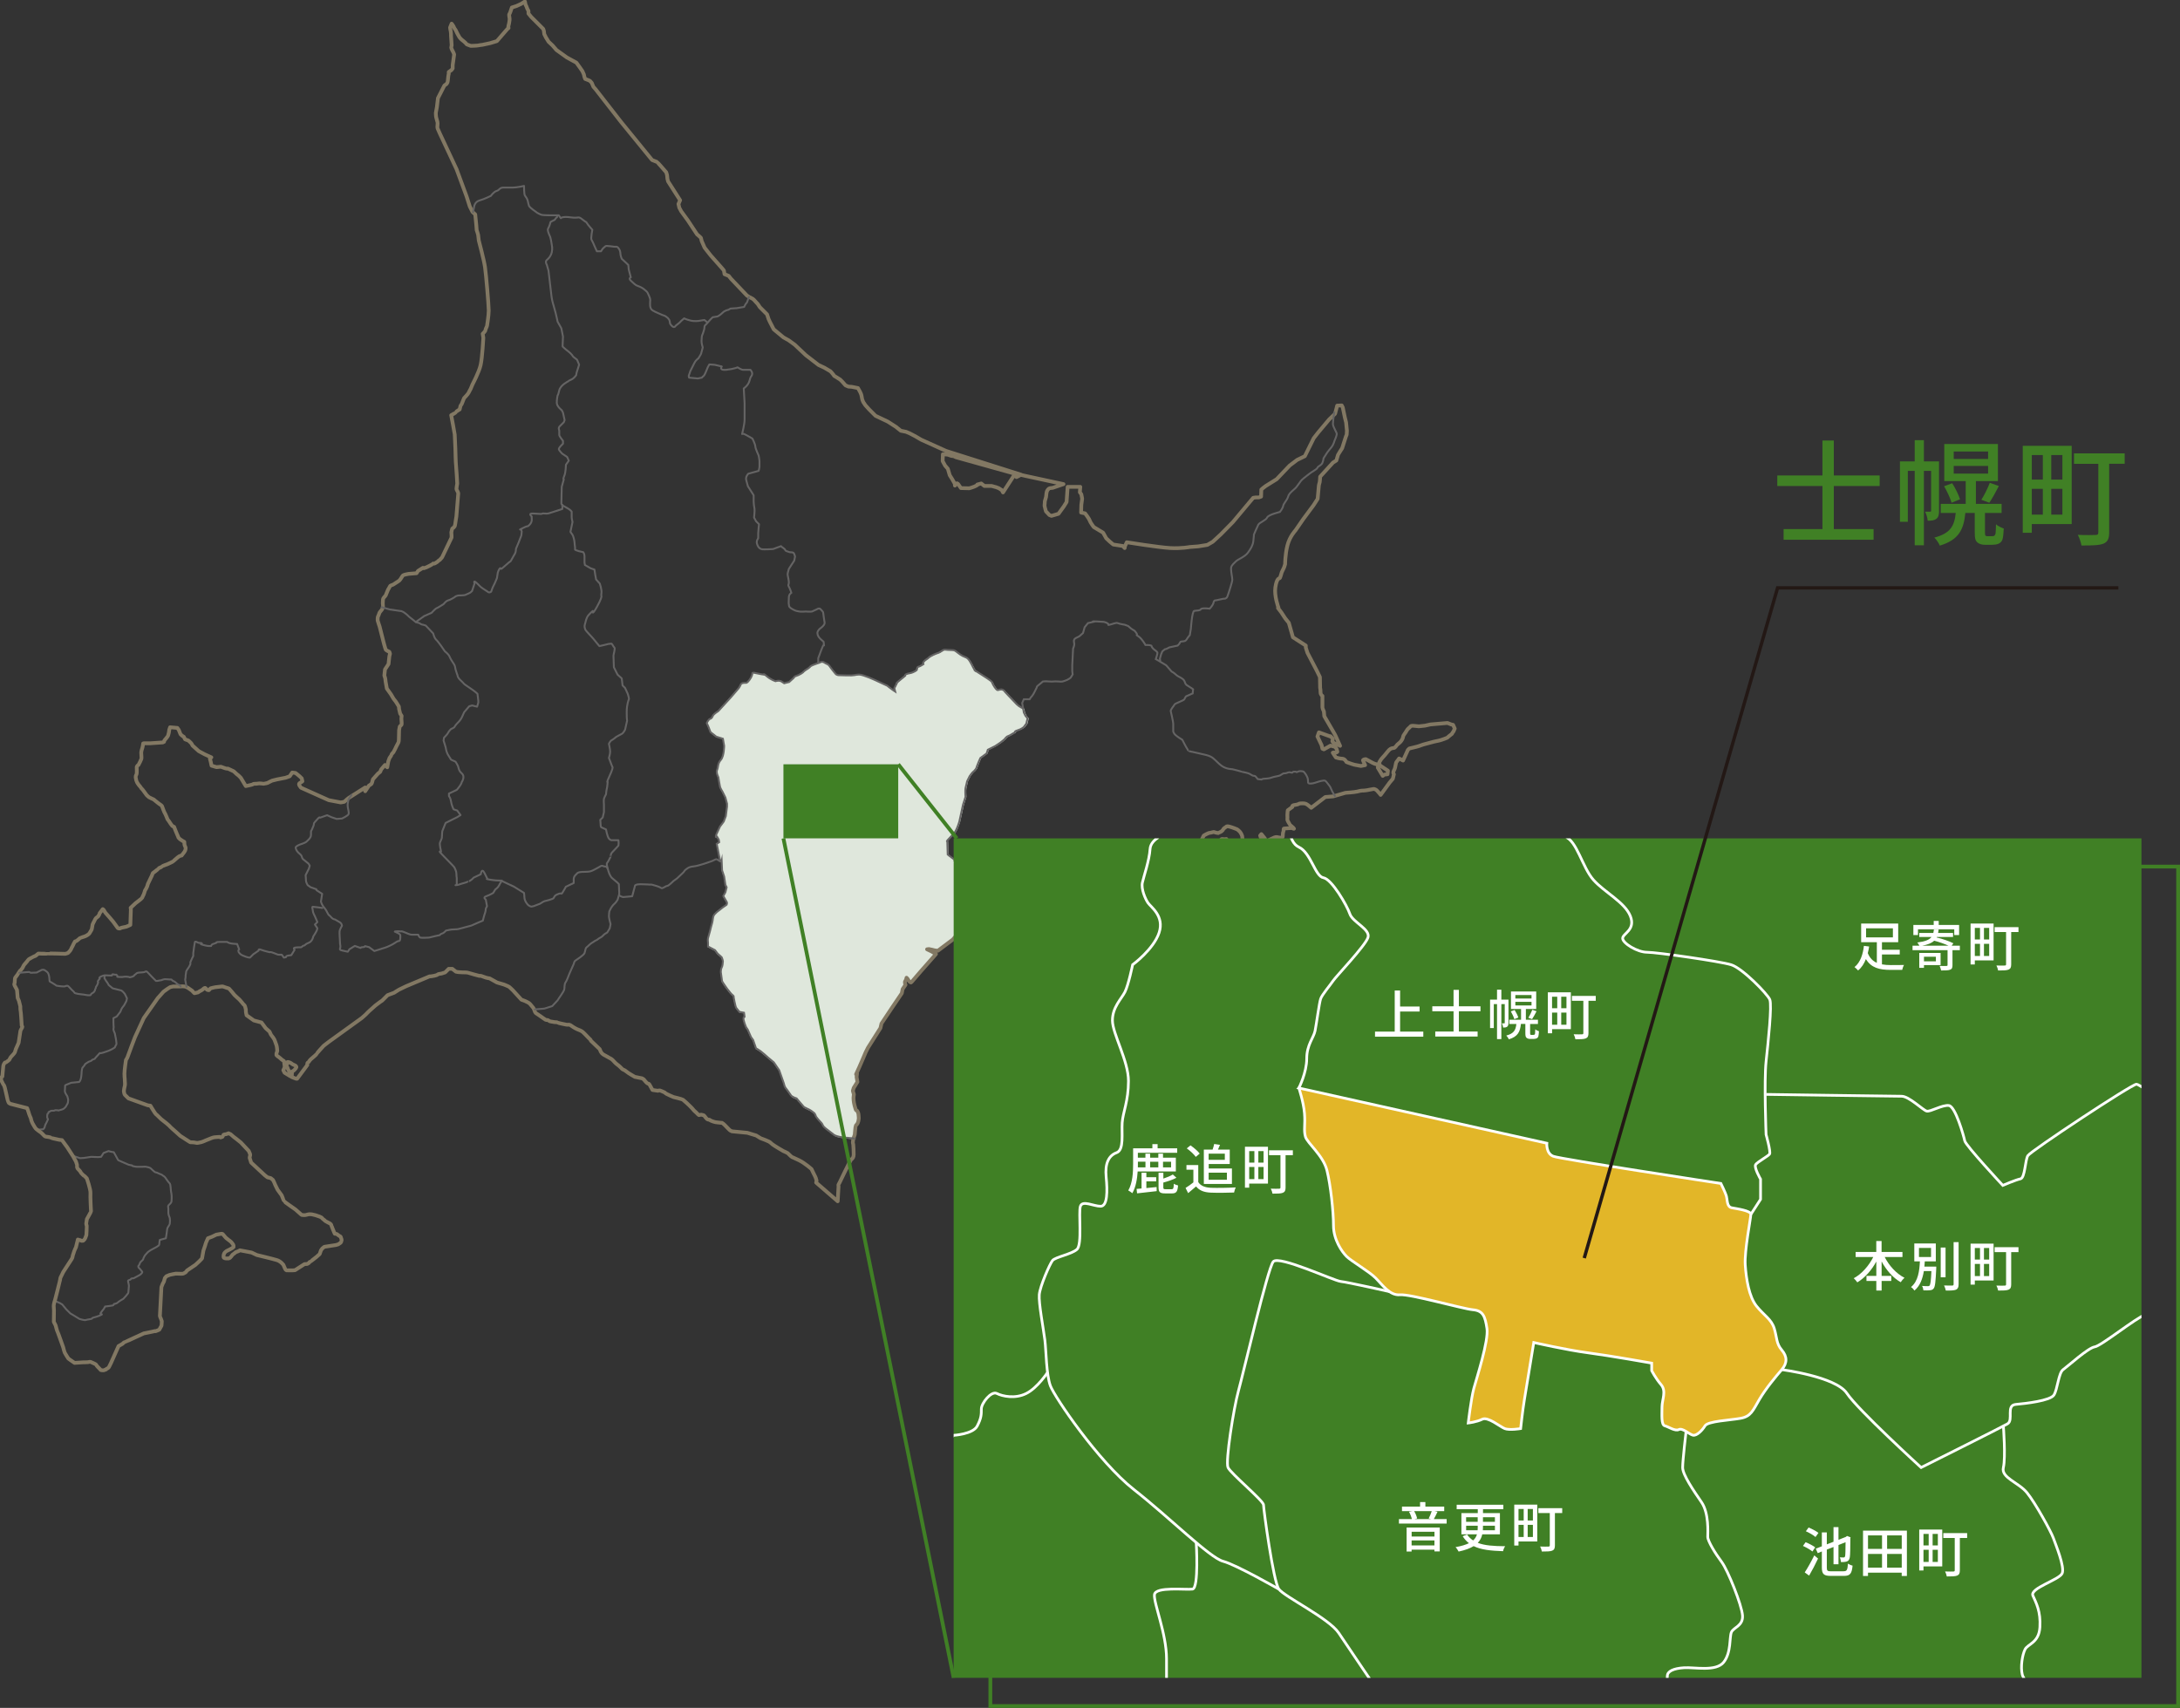<?xml version="1.0" encoding="UTF-8"?>
<svg id="_レイヤー_2" data-name="レイヤー 2" xmlns="http://www.w3.org/2000/svg" width="579.59" height="454.14" xmlns:xlink="http://www.w3.org/1999/xlink" viewBox="0 0 579.59 454.14">
  <rect x="0" y="0" width="579.59" height="454.14" fill="#333333" stroke="none"/>
  <defs>
    <style>
      .cls-1 {
        fill: #dfe7dc;
      }

      .cls-1, .cls-2, .cls-3, .cls-4 {
        stroke-width: 0px;
      }

      .cls-2, .cls-5, .cls-6, .cls-7, .cls-8, .cls-9, .cls-10 {
        fill: none;
      }

      .cls-5 {
        stroke: #231815;
        stroke-width: .9px;
      }

      .cls-5, .cls-6, .cls-11, .cls-7, .cls-8 {
        stroke-miterlimit: 10;
      }

      .cls-6 {
        stroke: #408025;
      }

      .cls-11 {
        fill: #e2b628;
      }

      .cls-11, .cls-7 {
        stroke: #fff;
        stroke-width: .72px;
      }

      .cls-12 {
        clip-path: url(#clippath);
      }

      .cls-3 {
        fill: #408025;
      }

      .cls-8, .cls-10 {
        stroke: #656464;
        stroke-width: .5px;
      }

      .cls-4 {
        fill: #fff;
      }

      .cls-9 {
        stroke: #827863;
      }

      .cls-9, .cls-10 {
        stroke-linecap: round;
        stroke-linejoin: round;
      }
    </style>
    <clipPath id="clippath">
      <rect class="cls-2" x="253.55" y="222.93" width="315.79" height="223.21"/>
    </clipPath>
  </defs>
  <g id="_レイヤー_1-2" data-name="レイヤー 1">
    <g>
      <g>
        <path class="cls-3" d="M487.55,129.23v11.46h10.57v2.83h-23.92v-2.83h10.33v-11.46h-12.01v-2.8h12.01v-9.29h3.02v9.29h12.19v2.8h-12.19Z"/>
        <path class="cls-3" d="M515.53,135.78c0,.98-.12,1.74-.7,2.16-.58.46-1.28.52-2.32.52-.03-.7-.37-1.77-.7-2.41h1.37c.18,0,.24-.06.24-.33v-10.51h-1.92v19.78h-2.44v-19.78h-1.83v13.53h-2.1v-16.06h3.93v-5.64h2.44v5.64h4.02v13.1ZM529.45,142.58c.24,0,.55,0,.7-.09.15-.06.3-.27.4-.64.06-.4.09-1.28.12-2.44.46.46,1.4.88,2.07,1.13-.06,1.19-.18,2.47-.37,2.96-.21.55-.58.88-1.07,1.1-.43.18-1.19.27-1.74.27h-1.77c-.76,0-1.55-.18-2.04-.61-.55-.46-.73-1.04-.73-2.8v-5.06h-2.5c-.43,4.45-1.77,7.16-6.79,8.68-.24-.64-.94-1.65-1.46-2.13,4.3-1.13,5.33-3.11,5.7-6.55h-3.99v-2.41h6.64v-6.06h-5.7v-9.87h14.26v9.87h-5.85v6.06h6.83v2.41h-4.42v5.21c0,.46.03.73.18.85.12.09.27.12.55.12h.97ZM519.03,128.5c.85,1.34,1.74,3.14,2.07,4.27l-2.25.91c-.3-1.16-1.19-3.02-1.98-4.39l2.16-.79ZM519.43,122.04h9.14v-1.98h-9.14v1.98ZM519.43,125.94h9.14v-2.04h-9.14v2.04ZM526.77,132.89c.79-1.19,1.74-3.17,2.25-4.51l2.41.85c-.82,1.61-1.77,3.32-2.53,4.45l-2.13-.79Z"/>
        <path class="cls-3" d="M550.79,139.35h-10.6v2.32h-2.41v-23.13h13.01v20.81ZM540.19,121v6.52h2.93v-6.52h-2.93ZM540.19,136.85h2.93v-6.86h-2.93v6.86ZM548.32,121h-2.96v6.52h2.96v-6.52ZM548.32,136.85v-6.86h-2.96v6.86h2.96ZM564.87,123.32h-4.11v18.25c0,1.65-.37,2.5-1.52,2.99-1.19.46-3.05.49-5.85.49-.12-.79-.55-2.07-.97-2.83,2.01.09,4.08.06,4.69.03.58,0,.76-.18.76-.7v-18.22h-6.46v-2.77h13.47v2.77Z"/>
      </g>
      <g>
        <path class="cls-10" d="M19.64,307.42l1.65.55,1.03-.07,1.91-.29,1.84.07.81-.07.66-1.03,1.32-.51.51.15c.51.15.88.15.88.15l1.18,2.13,1.84.81s.44.15.66.29,1.18.29,1.18.29c0,0-.22.07.37.22s.81.15,1.1.15h1.1c.59,0,.88-.07,1.18,0,.29.07.96.15,1.25.44.29.29.59.59.96.88.37.29.44.07.96.37s.88.29,1.1.51.66.37.81.66c.15.29.96,1.32.96,1.32,0,0,.29.22.37.59.07.37.15,1.18.15,1.4s.07.51.15.95.07.88.07,1.25-.07.95-.07.95l-.22.37-.51.51-.15.29.07.73v1.1s.07.59.22.88.22.66.22,1.1-.07.66-.07.88-.66,1.03-.66,1.25-.37,2.57-.37,2.57l-1.62.44s-.15.96-.15,1.25-1.18.88-1.18.88l-1.1.59-.73.51-.73.81s-.44.66-.51,1.03c-.07.37-.81.73-.88,1.1-.07.37-.44.81-.44.81,0,0,0,.37.22.51s.73.88.73.88c0,0,.29,0,0,.44s-1.1.81-1.1.81l-1.1.59s-.59-.07-.73.22-.81.15-.73.59c.07.44.22.88.22,1.25s-.15,1.54-.15,1.76-1.32,1.62-1.32,1.62c0,0-1.4.81-1.54,1.03-.15.22-.96.37-.96.37,0,0-.07.29-.29.37s-2.06.29-2.06.29l-.37.66s-.88,1.03-.88,1.25,1.03,0-.22.51-1.98.51-1.98.73-1.4.29-1.69.44-1.69-.29-1.69-.29l-1.32-.81-1.1-.66-.44-.44-.66-.66-1.03-1.25-.59-.37-1.22-.55"/>
        <path class="cls-10" d="M9.87,300.41l1.65-.15.29-.37s.07-.22.15-.51c.07-.29.15-.44.29-.66.15-.22.51-1.1.51-1.1,0,0-.29-.44-.22-.81.07-.37,0-.66.22-.73s0-.37.29-.44c.29-.07.44-.37.96-.29s.51-.22.96-.15.73.07.73.07c0,0-.29,0,.44-.15.73-.15.96-.44.96-.44l.37-.37s.15-.29.29-.51c.15-.22.22-.37.29-.59.07-.22.07-.88.07-.88l-.22-.81-.44-.73s-.22-.44-.22-.66.07-1.18.07-1.18c0,0-.07-.37.15-.44s1.47-.59,1.47-.59l2.13-.22s.29-.29.44-.88c.15-.59.22-1.76.22-1.98s.15-.81.15-.81c0,0,.29-.44.51-.66s.15-.37.37-.51.96-.66,1.18-.66.59-.37.59-.37c0,0,.22-.15.51-.22s.07-.07.51-.51.73-.81.73-.81l.29-.29s-.15.22,1.03-.15c1.18-.37,1.4-.51,1.62-.59s.73-.37.73-.37l.59-.37.22-.51s.22-.22.22-.51-.15-1.25-.15-1.25l-.29-1.47s-.37-.81-.37-1.03.07-.66.07-.66c0,0-.07-.44-.07-1.18v-1.18l.88-.44.96-1.25s.29-.81.51-1.1.37-.44.51-.66.59-1.1.59-1.1l.15-.73-.29-.59-.29-.59-.44-.51-.44-.37-.59-.15-1.76-.44-.88-.73s-.22-.15-.29-.37c-.07-.22-.59-.88-.59-.88l-.44-.73.07-.66"/>
        <g>
          <path class="cls-1" d="M258.68,238.6l-1-.55s-.44-.11-.44-.66v-.99l-.55-.99s-.66-1.65-.66-1.99-.33-1.54-.33-1.54l-.22-1.43-.11-.55-.77-.55s.55.11-.55-.66-1.88-1.43-1.88-1.43l-.11-3.53s-.44.22.44-.66,1-1.1,1.44-1.54,1-1.99,1-1.99l.33-.99,1-4.52.66-2.1s-.11-1.76,0-2.32.44-1.87.44-1.87l.66-1.32s.66-.99,1-1.21.77-.88.77-.88c0,0,.22-.77.66-1.76l.44-.99,1.66-1.21.33-.99,1.99-.99,1.33-.88c.33-.22,1.11-.88,1.11-.88,0,0,.55-.77,1-.88s1.33-.77,1.66-.88-.22-.33.88-.66,1.66-.88,1.66-.88l.66-.88.33-1.43-.55-.66-.44-.88-.18-1.01s-1.04-.43-1.7-1.09,0,0-2.21-2.32c-.96-1.01-1.21-1.3-1.24-1.36-.02-.02-.05-.04-.08-.07-.66-.55-1.44.11-1.77-.11s-1-1.21-1.22-1.76,0-.44-3.1-2.43c-.93-.6-1.38-.89-1.57-1,.01.02.02.03.03.04.16.12.38.27.21.19-.07-.03-.14-.1-.21-.19-.14-.1-.23-.17-.03-.04-.4-.52-.87-1.71-1.42-2.53-.66-.99-1-.88-1.88-1.32s-1.66-1.21-2.1-1.43-1.66-.11-2.32-.22-1,.22-1,.22c0,0-.77.55-1.22.66s-1.99.77-2.43,1.21,0,0-.88.66-.55,1.1-.55,1.1c0,0-1,.66-1.33.66s-.44.88-.44.88c0,0-.66.66-1.99.88s-1.11.66-1.11.66c0,0-1.22.99-1.88,1.54s-.33.44-.33.44l-.66,1.32.22.88-.66-.44c-.66-.44-1.44-1.1-1.44-1.1l-3.1-1.43s-3.32-1.54-4.42-1.54-1,.33-3.54.22-1.77,0-2.21-.11-.55-.33-.55-.33c0,0-1.11-1.32-1.55-1.99s-.77-.55-1.44-.99-1.22,0-1.22,0c0,0-1.99.66-2.32.88s-.33.44-1.11.88-1.11.88-1.11.88c0,0-.78.63-1.99.99-.28.08-.44.44-.44.44l-1.22,1.1-1.33.33-.66-.44c-.66-.44-1.66-.11-1.66-.11,0,0-1.33-.44-2.32-1.32-1-.88-.88-.44-.88-.44,0,0-1.44-.22-2.32-.44s-.66.33-.66.33c0,0-.11.66-.77,1.54-.66.88-.88.77-.88.77,0,0-1.22-.11-1.44.44s-.55.99-.55.99l-1.99,2.32-3.43,3.75s-1.22.77-1.44,1.21-.33.77-.77.88-.88,1.1-.88,1.1l.44.99.55,1.43,1.55,1.21,1.77.55.33,1.87s0,2.76-.88,3.75c-.88.99-.66,1.87-1,2.65s.33,1.99.33,1.99c0,0,.33,2.1.44,2.54s.66,1.32.66,1.32l.77,1.54.44,1.65v.77l-.33,2.54-.55,1.43-1,1.32-.77,1.65c-.77,1.65,0,1.1,0,1.1l.44.77.11.66-.66.44s.22,1.1.66,3.31.66,1.21.66,1.21l.11,2.54.55,1.65.33,2.21.33.66-.33,1.32-.55.99s.66,1.21.88,1.54,0,.77,0,.77l-1.11.77-1.55,1.21-.55.55c-.55.55-.44,1.65-.66,2.32s-.55,2.1-.55,2.1c0,0-.44,1.65-.55,1.99s0,1.21,0,1.21v.99l1.88.99.66.88,1.11.99s.33.77.33,1.1-.11,1.32-.33,1.65-.22,1.21-.22,1.21l.33,2.43s.66,1.1,1.33,1.99,1.22,1.54,1.55,1.76.22.55.22.55c0,0,.44,2.43.66,2.76s.88,1.1.88,1.1l1.22.22.11.77c.11.77,0,0-.22.55s.66,2.54.66,2.54l.44.66.88,1.99.55.77.77,2.21s.77.44,1.22.77,1.33,1.1,1.33,1.1c0,0,1.22,1.1,2.21,1.87l1.44,2.1,1.22,3.42.22.77.22.44s1.11,1.43,1.44,1.99,1.55.88,1.55.88l.55.66,1.44,1.65,1.55.77c.44.22.77.55,1.11.77s.55.99.55.99c0,0,.55.77,1.11,1.32s.55.66.77,1.1,1.33,1.21,1.33,1.21l1.44,1.1s.55.66,3.32.88c1.2.1,1.82.17,2.13.23.02-.14.05-.26.08-.34.11-.28.33-.94.33-.94,0,0,.17-2.26.28-2.43s.55-.5.66-1.1.17-.72.11-1.27,0-.83-.33-1.43-.28.39-.77-1.54c-.5-1.93-.17-2.92-.17-2.92l-.28-.99.22-.77,1-1.6-.22-1.32.11-.88s-.55.72,0-.39c.55-1.1,2.32-5.29,2.32-5.29l.61-1.21,3.32-5.24s.22-1.05.28-1.21,5.42-8.05,5.42-8.05l.22-1.1.77-1.16s-.33-.61-.06-.99.33-.88.33-.88c0,0,.33.28.5.66s.66.61.66.61l.22-.17,2.38-2.76,4.09-4.63-1.11-.66-1.27-.61.5-.06.83.17.66.17.88.11,3.98-2.98,2.82-3.25s.11-.33.28-.39,3.98-4.03,3.98-4.03l.33-.72c-.17-.61-1.16-1.71-1.16-1.71l-1.22-1.1Z"/>
          <path class="cls-9" d="M339.9,161.57s-1.15-3.05-.83-5.34c.39-2.7,1.1-2.37,1.21-2.53s.5-1.54.5-1.54l.61-1.27.28-.88s0-2.53.61-4.96c.61-2.42,2.15-4.02,2.15-4.02l2.09-3.03,2.7-3.64,1.1-1.71.33-3.64.22-.83.06-.55.06-.88,3.42-3.75.88-.55s.39-1.32.44-1.49,1.1-1.76,1.1-1.76l.99-3.09.22-.55.06-1.05-.22-2.2-.33-1.32-.55-2.64-.28-.55-1.21.06-.55,2.15-1.6,1.54-2.87,3.42-1.21,1.54-2.37,4.79-2.04.99-1.98,1.49-3.47,3.64-2.92,1.82-.72.55-.44.39-.06,1.87-.61.22h-.83l-.66.11-5.4,6.45-3.2,3.25-2.15,1.98-1.43.83-2.42.39-2.26.17s-2.2.44-5.18.28-11.57-1.54-11.57-1.54l-.5,1.1-.06.44-.5-.55-2.53-.39-.99-.83-.88-.83-.55-.99-.28-.5-2.48-1.49s-.77-1.05-.83-1.21-.44-.94-.44-.94l-.55-.83-.5-.66-1.05-.22.06-2.04.22-1.65-.22-1.16-.39-.55.11-1.43h-3.36l-.28,4.02-.72,1.16-1.43,1.98-1.87.55-.55-.22-.61-.66s-.39-.33-.39-.55-.17-.55-.17-.72-.17-.44-.11-.77.06-.94.06-.94l.33-1.16.11-.99.11-.5.17-.33s.17-.22.33-.39,1.05-.22,1.05-.22l2.87-.99-10.19-2.2-1.21-.28-.44.28-.66.33-.33-.33-.33-.11-2.92,4.52-.33-.61-.77-.5-.72-.28-1.21-.33h-1.93l-.83-.66-1.05.28s.44-.11-.22.28-1.93.72-1.93.72l-2.2-.06-.77-1.1-.28-.17-.55.61v-.44l-.72-1.27-.66-1.05-.5-1.71-.72-.83-.66-1.21.06-1.82,1.32.11.94.33.61.06.61.3,16.86,4.71.5-.06-20-6.34-6.61-2.98-1.6-.94-1.49-.77-.94-.39-1.38-.28-.77-.61-.55-.44-2.15-1.38-3.25-1.54-1.71-1.71-.99-1.1-.55-.83s-.33-.72-.33-.88-.22-1.1-.22-1.1c0,0-.22-.61-.33-.77s-.55-.99-.55-.99l-1.65-.33-.88-.06-.77-.33-.83-.94-.61-.61-1.6-.99-.17-.28-.55-.66-.28-.28-1.6-.94-1.54-.72-3.36-2.59-2.98-2.81-1.6-1.16-1.38-.77-2.59-2.15-1.05-2.04-.33-.72-.39-1.21-1.93-1.93-.5-.77-1.05-1.16-.33-.28-1.05-.55-.5-.33-4.24-4.46-.61-.77-1.1-.44-.17-.99-.55-.66-2.98-3.36-1.6-2.04-.77-1.76-.22-.88-.72-.66-.28-.22-2.48-3.75-1.76-2.42-.5-.94-.22-.99.44-.99-3.2-5.01-.17-.66-.11-1.05-.22-.72s-2.31-2.7-2.48-2.76-1.27-.5-1.27-.5l-8.27-10.14-6.78-8.71-.55-.61-.44-1.05-.44-.5-.33-.17-.99-.39-.22-.61-.11-.55s-.11-.22-.17-.39-.22-.5-.22-.5l-.61-.88-.99-1.38-2.53-1.38-2.76-1.98-1.05-1.21-1.05-.99-.72-1.16-.44-.88-.11-.88-.17-.5-3.2-3.2-.72-.88v-.72l-.28-.5-.28-.72-.22-.44-.06-.33-.11-.5-1.05.66-1.21.55-1.21.39s-.33.94-.39,1.16-.33.72-.33.72c0,0,0,.44.11.99s-.33,2.2-.33,2.2l.06.39-.28.22-2.81,3.25-1.82.55-2.04.44s-.99.11-1.16.17-1.93.11-1.93.11l-1.05-.39-.39-.44-.44-.39-.55-.44-.44-.44c-.17-.17-.83-1.43-.83-1.43,0,0-.33-.77-.5-.94s-.39-.72-.39-.72l-.28-.44-.22-.28-.39.99s-.06.06,0,.28.17.88.17.88l.06.61v.5l.17,2.48s-.11.5-.11.66.44,1.05.55,1.21.22.61.22.61l-.39,2.81v.88l-.33.44-.72.5v.55s-.11.33-.11.5-.11,1.05-.11,1.05c0,0-.06.33-.06.5s-.33.61-.33.61l-.55.39-1.71,3.36-.28,2.37-.28,1.54s0,.88.11,1.27.22.88.33,1.21-.11,1.38,0,1.6.61,1.38.61,1.38l4.46,9.53,2.64,7.16.88,2.76.72,1.43.72.66.28,2.76.11,1.43s.33.94.39,1.27.17,1.49.17,1.49c0,0,1.38,5.18,1.65,7.05.28,1.87.99,10.19.99,11.57s-.44,3.86-.44,4.02-.44.94-.44,1.21-.72.94-.72.94l.17,1.1s-.28,5.29-.72,7.22c-.44,1.93-2.15,5.12-2.15,5.12,0,0-.39.99-.5,1.21s-.44.77-.55,1.05-1.21,1.43-1.21,1.43l-.61,1.54-.33.5-.22.94s-.94.55-.99.72-1.27.83-1.27.83c0,0,.94,4.9.94,5.12s.17,3.42.17,3.75.11,4.13.17,4.35.33,4.96.33,4.96c0,0-.28,1.43-.17,1.6s.44.83.44.99-.5,6.17-.5,6.17c0,0-.28,1.6-.28,1.82s-.17.77-.17.77l-.33.39s-.39.22-.39.39-.17.83-.17.83l.06.83v.55s-2.42,5.01-2.48,5.18-.39.44-.55.66-.33.17-.55.44-.66.44-.88.61-.39-.11-.55.11-1.71.94-1.71.94l-.66.22-.22-.11-1.32.83-.39.61-2.09.17s-1.27.22-1.49.39-.66,1.1-.99,1.38-1.32.83-1.49.99-.94.33-.99.5-.55.99-.55.99c0,0-.5,1.21-.61,1.49s-.66.5-.72,1.16-.06,1.32,0,1.49-.11.72-.17.94-.72.77-.83,1.21-.39.88-.39,1.05-.06.61,0,.88.5,1.54.5,1.54l1.1,4.35s.44,1.65.55,1.82.94.55.94.55l.17.5-.17.72-.22,2.04-.94,1.43-.17,1.6s.17.55.22.72.11.88.11.88l.33,1.87,1.1,1.54s.72,1.27.88,1.43.5.61.61.83.61.99.61.99l.06.66.28,1.21.39.61s-.06.5-.06.77.06.61.06.88.06.61-.06.77-.39.28-.44.44-.17.94-.17.94l-.06,2.31s0,.72-.11.94-.55,1.05-.55,1.05c0,0-.61,1.32-.77,1.54s-.55.55-.55.72-.5.83-.5.83l-.33.88-.28,1.6-.61-.61-.99,1.16-.28.66-.61.5-1.32,1.49-.22.83-.17.39-.39.28-.28.17-.99,1.49v-.99l-4.35,2.76-.55.44-.66.61-.94.17-3.2-.61-7.38-3.31-.39-.55s-.33-.5.11-.72.66-.44.66-.44l-.17-.77s-.11-.06-.28-.28-1.38-1.16-1.38-1.16l-.88-.11-.66.99-1.1.39-2.26.44s-1.16.28-1.32.33-1.21.61-1.21.61c0,0-.83.22-1.05.22s-1.1-.17-1.49-.06-1.16,0-1.32.17-1.93.5-1.93.5l-1.32-2.2-.61-.61-.5-.39-.77-.72-1.54-.72h-.39c-.17,0-1.49-.5-1.49-.5l-1.16.11-1.32-.39-.22-1.05-.22-.83.39-.33-1.82-.83-1.54-.83-1.65-1.49-.22-.44c-.11-.22-.88-.88-.88-.88l-.88-.33-.33-.66s-.33-.17-.5-.33-.39-.33-.44-.5-.39-.99-.39-.99l-.39-.55-1.93-.17-.22.66-.11.77s-.17.66-.22.83-.99,1.27-.99,1.27l-.06.33-.33.17-3.25.22h-1.76l-.22.06s-.11.94-.28,1.38-.28,1.05-.22,1.38,0,.72.06,1.05-.83,1.93-.83,1.93c0,0-.5.17-.44.72s0,1.16,0,1.49-.33.55-.28,1.05.22,1.1.33,1.27.28.5.5.77.55.61.61.77.33.33.44.5,1.05,1.43,1.05,1.43c0,0,.44.44.61.55s1.27.61,1.27.61l.39.33s.11.06.55.44.61.44.83.61.39.28.44.44.28.72.39,1.05.28.66.5,1.05.44,1.1.55,1.32.17.17.33.44.33.5.55.83.44.55.44.55l.44.22s.66,1.76.77,1.93.39.94.39.94l.39.39.66.44.5.28s0,.77.11.99.33.55.22.94-.06.39-.33.77-.72.94-.72.94c0,0-.5,0-1.05.5s-.94.77-1.05.94-1.71.88-1.71.88c0,0-1.32.44-1.43.61s-.88.39-.94.55-1.49,1.21-1.49,1.21l-.22.61-1.07,2.23-.17.61-.28.61-.33.55s-.17.52-.19.63c-.03.11-.17.47-.17.47l-.17.33s-.17.39-.25.55c-.08.17-1.71,1.38-1.71,1.38l-1.32,1.24.06.33v.19l-.14,4.02-.63.3-.47.19-.52.11-.77.17-.39.19-.36-.03-.19-.08-.74-1.02-.5-.69-.91-1.07-1.16-1.32-.47-.77-.22-.17-.83,1.09s.07,0-.04.22-.33.59-.33.59l-.59.48s-.22.26-.26.37-.26.48-.29.59c-.04.11-.29.48-.37.77-.07.29-.15,1.18-.26,1.36s-.37.62-.37.62c0,0-.15.26-.22.37-.07.11-.18.18-.48.4-.29.22-.77.4-.88.44s-.96.29-1.07.37,0-.07-.55.44-.84.48-.84.48l-.33.59-.37.77s-.26.4-.37.73-.81.99-.81.99l-.7.22s-4.56-.15-4.67-.07-2.5,0-2.5,0l-.73.59s-.84.33-.96.44-.92.44-1.03.66-.33.44-.51.66c-.18.22-.29.33-.51.59s-.44.92-.62,1.1c-.18.18.04-.11-.18.18s-.44.44-.51.62-.37.48-.4.59-.29.44-.4.59-.37.44-.37.62-.07,1.18-.07,1.18c0,0-.22.33-.04.62s.66,1.25.66,1.25l.18,2.09.33.77.37,1.47s0,.99.07,1.18c.07.18.26,3.09.26,3.23s.04.7.04.7c0,0,.18.22.18.33s-.11.33-.26.55c-.15.22-.26.55-.26.55l-.48,3.16-.73,1.65s-.26.81-.29.92c-.04.11-.18.22-.37.48-.18.26-.59.59-.7.77s-.37.66-.44.77-.51.33-.62.48-.55.15-.59.26c-.04.11-.33.62-.33.77s-.26,2.87-.26,2.87c0,0-.33.15-.33.37s0,.59.11.77.37.7.4.81c.04.11.29.44.29.44l.18.51s.77,3.31.77,3.42.33.73.33.73l.4.22,4.45,1.14s.33.95.37,1.07c.04.11.22.77.29.88.07.11.33.77.33.77,0,0,.07.59.44,1.32s.51.81.7,1.18,1.58,1.29,1.58,1.29c0,0,.66.62.81.81s.48.26.48.26c0,0,.99.11,1.21.22s-.18.04.55.22,1.07.22,1.47.33c.4.11.44.07.66.11s.37.04.37.04c0,0,1.29,1.76,1.4,1.91s1.54,2.39,1.54,2.39l.77,1.4s.26.77.29.88c.04.11-.07.7.11.92s.7.77.7.77c0,0,.18.33.29.48s.66.66.66.66c0,0,.29.15.37.26.07.11.48.51.48.51,0,0,1.03,2.98.96,3.89-.07.92.11,4.22.11,4.22,0,0,.04.55.04.66s-1.1,2.06-1.1,2.06c0,0-.18,1.07-.18,1.18s.11.51.15.66c.04.15-.11,2.42-.11,2.42l-.29.77s-.07.18-.15.29c-.07.11-.29.33-.29.33l-.18.11h-.44l-.29-.18h-.18l-.44-.15-.51,2.06s-.4.81-.44.99-.4,1.21-.4,1.21c0,0-.04.55-.29.92-.26.37-2.17,3.34-2.17,3.34,0,0-.29.48-.37.73s-.51.88-.51,1.18-.15.66-.15.77-1.18,4.7-1.18,4.7c0,0-.44,1.36-.4,1.76.04.4.07,1.18.07,1.18l-.04,3.05.48.95s.37,1.47.48,1.62,1.54,4.22,1.54,4.22c0,0,.26,1.1.44,1.47.18.37.84,1.36.84,1.36,0,0-.18-.04.55.48s1.18.81,1.18.81l2.28-.15s1.03,0,1.32-.04c.29-.04.48-.18.84,0,.37.18,1.1.48,1.25.62.15.15.22.4.55.7s.73.77.73.77l.4.07h.33c.26,0,.18-.11.51-.15s.04-.18.4-.29c.37-.11.55-.44.55-.44l.51-1.03,2.02-4.52,1.07-.62s.44-.44.55-.44,2.39-1.07,2.39-1.07l2.72-1.25s1.87-.37,1.98-.4.99-.22.99-.22c0,0-.07.11.26,0s.88-.37.88-.37l.59-1.07.04-.51.04-.66s-.18-.48-.22-.62c-.04-.15-.29-.62-.29-.73s.4-7.71.4-7.71l.15-.4.22-.55.29-.51.26-.96.4-.48s.73-.29.88-.37c.15-.07,1.65-.33,1.65-.33,0,0,1.25.04,1.36.04s.55,0,.66-.07.59-.33.59-.33l.37-.48,2.24-1.51,1.03-.96.7-.73.37-2.09s.4-1.18.44-1.29c.04-.11.22-.81.29-.92s.48-1.07.48-1.07c0,0,.92-.33,1.07-.4.15-.07,1.14-.55,1.14-.55,0,0,.66-.11.81-.15s.77-.15.88-.04.66.81.84.99c.18.18.62.48.73.59s.55.37.7.55c.15.18.62.77.62.88v.48l-.33.26-.66.37s-1.03.48-1.1.59c-.07.11-.37.29-.48.7s-.07.7-.07.7c0,0-.07.22.29.33s.7.07.7.07h.37l.33-.15.37-.4.29-.4s.04-.07.22-.18c.18-.11.7-.55.7-.55l.7-.26.37-.22,3.09.59.48.22.92.44s4.3,1.03,5.36,1.36,1.73,1.29,1.73,1.29c0,0,.33.81.44,1.03s.26.37.37.4.48-.04.85,0,1.4-.04,1.4-.04l2.53-1.62.7-.04.48-.26s.18-.33.29-.33,1.62-1.21,1.76-1.32.81-.73.81-.73l.33-.96.33-.48.44-.37.15-.11,3.09-.48.59-.18.4-.26s.29-.18.33-.29c.04-.11.11-.18.11-.29s.11-.18.04-.48c-.07-.29-.26-.73-.26-.73l-.48-.29-.48-.37-.55-.15-.07-.15s.22.59-.11-.15-.55-1.36-.55-1.36c0,0-.07-.22-.15-.33-.07-.11.04-.4-.44-.7-.48-.29-1.07-.51-1.18-.62s-.51-.48-.66-.55c-.15-.07-.22-.44-.92-.66-.7-.22-1.1-.37-1.1-.37l-.29-.07-.66-.15-.59-.04s-.51.04-.88.18c-.37.15-1.25,0-1.25,0l-1.62-1.43s-3.09-2.13-3.09-2.24-.59-1.54-.59-1.54l-1.07-1.47-.51-1.03s-.26-.51-.29-.66-.44-.92-.44-.92l-.59-.48-.88-.22-.7-.55-3.64-3.38-.26-.84s-.18-.44-.11-.62c.07-.18.18-.59.07-.85s-.33-.77-.33-.77l-2.09-2.24-1.29-1.03s-.48-.37-.59-.44-.73-.66-.84-.73-.55-.26-.55-.26c0,0-.48.18-.59.22s-.77.07-.81.26c-.04.18-.26.48-.26.48l-.48.15-.22-.15-1.03.07s-.55,0-1.18.26c-.62.26-1.14.44-1.54.62-.4.18-.62.29-1.1.44s-1.18.22-1.18.22l-.88-.15-.92-.04-.37-.22-2.28-1.47s-.62-.55-1.18-1.07-1.29-1.1-1.4-1.25-.7-.74-1.1-1.03c-.4-.29-1.25-.99-1.4-1.1-.15-.11-.88-.88-1.1-1.07s-.33-.18-.88-1.07l-.55-.88-.33-.55-.73-.11-5.11-1.84s-.77-.73-.96-.95c-.18-.22-.26-.96-.26-.96,0,0,.07-.81.22-1.29.15-.48.04-1.21.04-1.32s-.04-.84-.04-.84c0,0-.07-.26-.07-1.21s.4-3.64.4-3.64c0,0,.37-.51.48-.92s1.91-5.11,1.91-5.11l2.35-5.11,3.71-5.29,1.54-1.73,1.07-.77.7-.44.77-.18h1.84s.48-.04.7-.04.7.07.81.11.55.26.55.26l1.21.84s.29.4.44.51l.15.11.96-.22s.29-.26.7-.44.81-.59.81-.59c0,0,.26-.18.37-.15s.33.37.48.48c.15.11.51.11.51.11l.44-.48s1.1-.29,1.21-.29,1.91-.22,1.91-.22c0,0,.55.11.73.22.18.11.92.26,1.07.37.15.11,1.45,1.71,1.45,1.71l.77.72.44.39s.39.39.55.61.33.33.5.61.39.22.55.72.22.94.22.94c0,0-.06.17,0,.55s.17.83.17.83l1.93,1.38,2.04.55,1.1,1.49,1.05.94s.33.83.5.99.66.88.77,1.1.39,1.05.55,1.49.22,1.54.22,1.54l-.22.72v.39l.33.33s.33.17.61.44.33.28.5.44.44.28.44.28c0,0,.17.06.17.33s.11.88.11.88c0,0,.06.44,0,.61s-.33.72-.33.72l.33.66,1.54.94-.11-.66-.11-.55-.33-.5-.28-.72s-.28-.33-.22-.5.33-.55.33-.55c0,0-.39-.44.28-.28s.72.44,1.21.66l.5.22s.39.22.33.5-.72.88-.72.88l-.39.22-.06.33-.06,1.16,1.16.44h.28l2.7-3.64s-.11-.55.17-.66.28-.44.77-.88,1.54-1.27,1.6-1.49,1.82-2.09,1.82-2.09l1.21-.94,8.93-6.45s.88-.77,1.05-.94.72-.77.94-.94,1.6-1.43,1.6-1.43l1.32-.99.5-.33,1.43-1.43,1.76-.66s1.16-.77,1.32-.83,1.82-.88,1.82-.88l6.28-2.64s.22.06,1.32-.17.66-.44,1.38-.5.94-.28,1.16-.28.5-.33.5-.33l.72-.72h.94l.99.77.66.11s.72.06.99.06,1.38,0,1.6.11,2.98.83,2.98.83c0,0,.11-.17,1.05.22s1.65.44,1.65.44l1.98,1.1,1.87.55s1.27.5,1.43.66.61.55.88.83,2.31,2.53,2.31,2.53c0,0,.83.28,1.05.39s.99.44,1.21.72.61.72.88,1.05.39,1.1.61,1.32.77.5,1.27.88,1.27.88,1.43.99.5-.06.83.22.5.17,1.16.33.94,0,1.16.17,1.82.44,2.26.55.88-.06,1.1.11,1.38.94,1.82,1.1,1.27.5,1.54.77.88.83,1.05,1.05.99.99.99.99l.11.28,2.37,2.26s.22,1.05,1.1,1.49,1.32.77,1.49.83.55.28.88.61.66.77,1.21,1.16,1.1.99,1.27,1.16.61.22,1.1.66,2.26,1.43,2.26,1.43l1.93.39.44.28s.77.99,1.05,1.1.28-.06.5.33.77,1.38.77,1.38c0,0,1.32.22,1.49.22s.17-.28.88.06.88.33,1.05.55,2.15,1.05,2.15,1.05c0,0,2.31.55,2.53.72s1.6,1.38,1.71,1.54.77.72.99,1.05.83.77.94.94.61.55.61.55l.61-.11.66.17s.11.06.28.28.39.55.61.72.61.17.61.17c0,0,.33.28,1.05.5s.39.11,1.1.22,1.21.11,1.21.11c.28.11,1.27,1.1,1.54,1.43s.66.61.66.61l.44.22,4.08.39,2.37.72s.99.61,1.16.72.99.33,1.32.5.77.33.77.33c0,0,.55.28.77.55s1.71,1.16,1.71,1.16l1.49.88s.94.39,1.16.55.83.88,1.16,1.05.22.06,1.82.83,3.36,2.37,3.36,2.37c0,0,.61,1.32.72,1.49s.39.83.39.83l.22.72-.11.55,5.73,4.96.22-3.97s-.11-.39.06-.61.22-.44.33-.61,2.7-5.73,3.03-5.95.61-.61.61-1.27-.06-2.31-.11-2.64-.11-.55-.11-.55c0,0,.06-.88.17-1.16s.33-.94.33-.94c0,0,.17-2.26.28-2.42s.55-.5.66-1.1.17-.72.11-1.27,0-.83-.33-1.43-.28.39-.77-1.54c-.5-1.93-.17-2.92-.17-2.92l-.28-.99.22-.77.99-1.6-.22-1.32.11-.88s-.55.72,0-.39c.55-1.1,2.31-5.29,2.31-5.29l.61-1.21,3.31-5.23s.22-1.05.28-1.21,5.4-8.04,5.4-8.04l.22-1.1.77-1.16s-.33-.61-.06-.99.33-.88.33-.88c0,0,.33.28.5.66s.66.61.66.61l.22-.17,2.37-2.76,4.08-4.63-1.1-.66-1.27-.61.5-.06.83.17.66.17.88.11,3.97-2.98,2.81-3.25s.11-.33.28-.39,3.97-4.02,3.97-4.02l.33-.72,1.98-.88,1.49-2.26s.61-.55.77-.66,1.82-.66,1.82-.66c0,0,.22-.33.44-.5s4.35-3.8,4.35-3.8l1.71-.72s.88-.66,1.21-.66,1.05-.17,1.05-.17l1.98-.77.83-1.21,1.98-.5s.44-.61,1.32-.77,3.03-.83,3.03-.83c0,0,.22,0,1.05-.28s1.27-.55,1.27-.55c0,0,.28-.06.77-.06s1.32.17,1.32.17c0,0,.39.28.77.39s1.16.17,1.16.17c0,0,.5-.28,1.05-.17s1.21.11,1.65.22.77.06,1.21.11.83,0,.83,0c0,0,.06.22-.33.61s-.66.83-.66.83c0,0-.5.22.17.61s.66.33.94.55.61.06,1.21.39.83.55,1.21.77,1.1.06,1.27.22.39.33.66.5,5.18-.44,5.18-.44l3.2-.33s.77-.11,1.21.06,1.54.11,1.76.28.61-.06,1.71.39,1.76.61,2.04.66,1.16,0,1.49,0,2.09-.28,2.09-.28c0,0,.28.06,1.1-.11s.83-.39.83-.39l-1.43-1.05-1.38-1.16-.33-.39-.17-1.1,1.87-4.19.66-1.32s1.21-.72,1.6-.72.99-.33,1.27-.17.99.22.99.22c0,0-.28.06.44-.22s.94-.88.94-.88c0,0,.33-.33.5-.39s.17-.44,1.05-.22,2.04.72,2.04.72c0,0,.44.28.77.66s.55.94.61,1.16.11,1.38.11,1.38c0,0,.39.06-.33.28s-1.05.11-1.05.11l-1.6.5-1.16-.28-.22-.17.11-.55-.06-.5-.61.06s-.77-.17-.77.06.28.94.28,1.27-.55.66-.11.83,1.05.55,1.27.83.66.83.77,1.05l.11.22.66.11,3.69.11s1.32.11,1.54,0-1.05.22.61-.28,1.98-.66,1.98-.66l.72-.39s.11-.83.11-.99-.61-1.32-.61-1.32l-.17-.33-.5-1.49.33-.39.94,1.16.11.55.5.17s1.93-1.21,2.53-1.1,1.6.39,1.6-.11.06-1.16.17-1.32,0-.83.17-.83,1.98-.17,2.15-.11.55.28.5.11-1.05-.88-1.1-1.05-.72-1.05-.66-1.43,0-.5,0-1.1.11-1.27.11-1.27l1.21-.88s-.28-.44.72-.55,1.05-.39,1.32-.39,1.1-.11,1.6.11,1.38,1.05,1.38,1.05l3.75-2.87,2.09-.17,3.25-.94s2.48-.17,3.09-.33,1.05-.28,1.87-.28,2.59-.55,2.81-.39.39.11.72.5.66.72.77.88l.11.17s2.26-3.09,2.37-3.25.88-1.05.88-1.05l.28-1.21s-.39-.28.06-1.1.33-1.82.66-2.2.66-.88.66-.88l1.05.55,1.1-2.42.17-.39.39-.39s1.1-.28,1.38-.33,1.05-.28,1.21-.33,1.1-.39,1.1-.39l2.87-.77s1.1-.22,1.32-.28.83-.22,1.38-.44l.83-.33.44-.39.83-.66s-.06-.06.17-.33l.22-.28.33-.77-.44-.99-.5-.11-.99-.39-4.52.39-1.49.33-1.6.17-1.1-.11s-.94-.17-1.16.17-.72.55-.99,1.1-.88,1.16-.94,1.6-.33.94-.66,1.32-.94.77-1.05.99-.33.39-.55.61-.88-.17-1.76.94-1.1,1.32-1.1,1.32c0,0-.72.77-.83.99s-.28.44-.28.44l-.17.39.28.66,2.09,1.38-.11.94-.88.11-.39.33-1.32-2.2.17-.72-1.05-.33-.5-.22-1.82-.99s-.88.06-.72.39.55,1.21.55,1.21l-1.1.22-1.76-.33s-.5-.17-.72-.22-1.38-.5-1.38-.5c0,0-.44-.88-1.1-.88s-1.71-.33-1.71-.33l-.44-.66-.39-.61s.33-.11.72-.06.5-.17.5-.17c0,0-.11-.39-.11-.55s-.5-.77-.5-.77l-1.21-.33-1.76.99-.39-.17-.22-.94-1.1-2.31.39-1.1,3.03,1.1s-.17-.28.22.11.44.44.44.72-.39.39.22.83,1.43.66,1.43.66l.28.17s-1.1-2.42-1.16-2.59-.39-.77-.5-.94-2.53-4.35-2.53-4.35l-.11-1.27s-.39-.77-.39-1.1v-3.03s-.5-.22-.5-.99-.11-1.1-.11-1.1l-.06-2.92-.83-1.71-2.48-4.74-.44-1.38v-.55l-3.42-2.2-1.1-3.86-.94-1.16-1.05-1.6-.88-1.16Z"/>
          <path class="cls-10" d="M5.13,258.67l2.57-.22.51.22,1.54-.07,1.4-.73h.51s.37.15.88.59c.51.44.59,1.54.59,1.84s.07.66.07.66c0,0,1.03.59,1.47.88s0,.22,1.1.37,1.47.07,1.47.07c0,0,.51-.22.73-.15s.51.44.73.66.44.51.88.88-.15.29.73.51,1.1.15,1.98.29l.88.15s.66.07.88,0,0-.29.44-.51.51-.37.66-.59c.15-.22.07-.37.22-.59.15-.22,0-.37.29-.73s.44-1.03.44-1.03c0,0-.29-.07.07-.51l.37-.44s-.44-.22.37-.59c.81-.37,1.1-.29,1.1-.29,0,0,1.4.07,1.69.07s-.22-.51.59-.29c.81.22.37-.22.81.22s-.51.37.73.44c1.25.07.88-.15,1.98-.07s.15.29,1.1.07.81-.66,1.03-.66.15-.44,1.1-.51c.96-.07.15,0,.96-.07.81-.07.73-.51,1.25,0,.51.51,1.03,1.1,1.25,1.32s.96.96.96.96c.44.07.96-.15,1.25-.15s.66-.37,1.47-.29c.81.07,1.4.07,1.4.07l.37.37s.29.07.51.22.73.66.73.66c0,0,.81.29.84.62"/>
          <path class="cls-10" d="M49.58,262.38l-.29-1.58s-.11-.33,0-.66,0-.77.11-1.1,0-.66.22-.99l.66-.99.33-.66v-.55l.44-.99.33-.66v-.77l.22-1.65.22-1.32s.11-.22.66.11.99,0,1.21.33-.88,0,.22.33,1.65.33,1.65.33h.55s.11-.44.55-.55.88-.33.88-.33c0,0-.33-.22.88-.22h1.98s.33.33,1.21.44,1.43.11,1.43.11l.55,1.43s-.22.11-.22.44.44.77.77.99.22.11.99.44,1.32.33,1.32.33l.44-.44.44-.44,1.43-.99s-.22-.55.66-.22,2.31.66,2.31.66c0,0,0-.22,1.1.22s.99.44,1.54.44h.55l.55.77.55-.11s-.11-.33.66-.44l.77-.11.88-1.43s-.44-.44,0-.55,1.32-.11,1.65-.11.44-.44.77-.44.44-.44,1.1-.66.88-.55,1.1-.88.33-.88.33-.88l.55-.88c.55-.88.55-1.32.55-1.32l-.66-.99.66-.66-.66-1.54s-.55-.99-.55-1.43-.33-1.1,0-1.1,2.53.33,2.53.33"/>
          <path class="cls-10" d="M101.49,161.45l2.13.61,3.09.44c.99.33,1.98,1.43,1.98,1.43l1.65,1.32c.55.44.88.22,1.32.55s.88.33.88.33l.66.22,1.98,2.09s.22,1.1.77,1.65.99,1.21,1.32,1.65.99,1.43.99,1.43c0,0,.99.77,1.21,1.32s.88,1.65,1.21,2.09.33.99.44,1.43.55,1.65.55,1.65c0,0-.11.44.99,1.43s0,.33,1.98,1.65c1.98,1.32,2.31,1.76,2.31,1.76l.22,1.87v.44l-.33,1.1-1.32-.33-.77.22-1.32,1.54s-.33.66-.55,1.21-.77,1.21-.77,1.21c0,0-1.1,1.1-1.21,1.43s-.99.66-.99.66c0,0-.66.66-.77.99s-1.1,1.32-1.1,1.32l-.11.77s.66,1.98.66,2.31.44,1.32.44,1.32l.88,1.43,1.21.55s.55.88.66,1.21.22.99.55,1.43.88.66.88,1.43-.44,1.32-.44,1.32c0,0,0,.22-.33.77s-.99,1.32-.99,1.32l-2.09.99v.66s.44.55.55,1.43.66,2.09.66,2.09l.99.33.88,1.21-.88.55-3.09,1.54-.88,2.2s-.11,1.21-.11,1.65-.55,1.21-.55,1.65.22,1.76.33,2.09-1.32-.77.88,1.43,2.64,2.76,2.64,2.76c0,0,.55.99.55,1.65s.11,1.21.11,1.21v1.87s-.77.11,0,0-.22.11,1.21-.33.88-.22,1.43-.44-.11,0,.55-.22,1.32-.99,1.32-.99l1.87-.88s.22-1.87.99-.33l.77,1.54s-.66,0,.66.22,1.98.22,1.98.22l1.21.04-.51.81s-.22.51-.51.88c-.29.37-.73.66-.73.66l-.55.92s-.88.55-1.87.88-.11.88-.11.88l.33,1.76-.33.66s0,.66-.22,1.21-.55,1.98-.55,1.98c0,0-2.42.99-3.09,1.32,0,0-2.42.66-2.87.77s-.66.22-1.43.22-1.32.11-1.32.11l-1.1.22s-.55.66-.99.77-.66.44-.66.44c0,0-2.09.44-2.87.66,0,0-1.98.11-2.31,0s-.55-.77-.55-.77h-1.54c-.88,0-1.43-.44-2.42-.77s0,0-.77-.11-.88,0-1.43,0,1.34.48,1.4,1.03c.07.77-.11,1.51-.22,1.51-.67,0-.81.33-1.8.88s-1.95.88-1.95.88l-2.94.92-1.38-1.03-1.1-.28s.06.28-.61.28-.55.22-.55.22l-1.54-.55-1.43.88-.44.66-.55-.11c-.55-.11,0,0-.99-.22s-.33-.55-.44-1.21-.11-.88-.11-1.21-.11-1.43-.11-2.09,0-.66.11-.99.55-1.1.55-1.1l-.11-.33c-.11-.33-.44-.55-.44-.55l-1.32-.77s-.44,0-.88-.44-.33-.44-.66-.66-.66-1.21-1.1-1.76-.77-.88-1.1-1.87l.33-2.09s-.66-.44-1.21-.77-.33-.44-.33-.44l-1.54-.55-.77-.55s-.44-.77-.44-1.1-.11-1.54-.11-1.54l.88-1.76.22-.77-.33-.55-1.21-.99s-.44-.22-.55-.77-.55-.77-.99-1.21-.66-.99-.66-1.32,1.1-.77,1.1-.77c0,0,1.43-.44,1.76-.77s1.21-.99,1.21-1.76v-.88c0-.33,0,0,.33-.77s.44-.99.44-1.32.44-.66.99-1.32.66-.33.66-.33l1.87-.66,1.21.55,1.32.44,1.43-.11s1.65-.77,1.76-1.21-.11-.99-.22-1.76,0-1.1.11-1.76.66-1.1.88-1.54"/>
          <path class="cls-10" d="M133.48,234.28l3.2,1.51,2.64,1.65s.11.77.11,1.21.22,1.1.77,1.76,1.1.66,1.1.66l.55-.11,1.74-.66s.94-.62,1.13-.66c1.98-.45,2.42-.77,2.42-.77l.33-.55s.11-.33,1.1-.66.55.33.99-.33.88-1.54.88-1.54l2.09-.99v-1.1s0-.55.44-.99l.44-.44s.11-.44,1.87-.44,1.87-.22,2.2-.33,2.09-1.1,2.09-1.1c0,0,.33-.33.77-.11s.77,0,.99.33l.22.33"/>
          <path class="cls-10" d="M142.2,268.41l2.53-.22,2.09-.66,1.43-1.54s.55-.88.88-1.32.77-1.21.88-1.54,0-1.43.33-1.87.77-1.65.77-1.65c0,0,.33-.88.55-1.32s.88-1.98.88-1.98c0,0,.11-.66.44-.88s2.2-1.43,2.42-1.98.22-1.32.55-1.54.99-.99,1.43-1.21.77-.55,1.1-.66.55-.44,1.21-.77.66-.66,1.21-.99l.55-.33.66-1.1.22-1.1s-.44-1.65-.44-2.09.11-1.32.11-1.32l.44-.88s.55-.88.88-1.1.88-1.1.88-1.1c0,0,.11-.44.22-.77s.22-.66.22-1.1-.11-2.31-.11-2.31l-.44-.44-1.43-1.21s-.33-.33-.66-1.1-.66-2.31-.66-2.31v-.44s.55-.77.77-1.32.11.11.22-.55.11-.77.77-1.43,1.32-1.43,1.32-1.43c.11-.66,0-1.43,0-1.43h-1.65s-.44.11-.88-.44-.77-2.42-.77-2.42l-1.21-.55s-.22,0-.22-.66-.11-1.32-.11-1.32l.66-.66.33-1.43v-1.98s-.11-1.1,0-1.54.55-1.21.55-1.21c0,0,.11-1.21.22-1.54s.22-1.76.22-1.76c0,0-.44.44.44-1.43.88-1.87.88-2.42.88-2.42,0,0-.22-.44-.33-.77s-.66-1.76-.66-1.76c0,0,.33-.99.33-1.65s-.33-2.09-.33-2.09c0,0,.33-.77.77-.99s1.21-.88,1.21-.88c0,0,.99-.55,1.43-.77s.88-1.1.88-1.1l.55-2.42s-.11-.22-.11-2.31.55-3.31.55-3.31c0,0,.11,0,0-.55s-.33-1.1-.33-1.1l-.66-1.43-.66-.66-.22-1.87-1.1-.99-.99-1.98s-.11-2.76-.11-3.09.55-1.98.22-2.2-.55-1.1-.88-.99-.44,0-.77.11-2.31.55-2.31.55c0,0-1.21-1.43-1.54-1.87s-2.09-2.2-2.2-2.53-.33-.77-.11-1.43.33-1.65.88-2.31,1.21-1.21,1.21-1.21c0,0-.33,1.43.99-.88,1.32-2.31,1.32-2.98,1.32-2.98,0,0-.11-.22,0-.99s-.44-2.42-.44-2.42l-.99-1.1-.22-1.21-.22-1.43-.99-.33-1.54-.88-.11-.66v-1.65c0-.66-.33-1.1-.33-1.1,0,0-2.31-.44-2.2-.77s-.11-1.1-.11-1.65-.33-1.87-.55-2.2-.55-.77-.55-.77l.55-2.64s-.22-.88-.22-1.21v-1.54s-.33-.44-.88-.77-1.54-.88-1.54-.88l-.33-.44.11-4.52.55-1.98s-.33.11.11-.88.44-2.98.44-2.98l.77-1.1-.44-.99-1.32-.88s-.88-.88-.88-1.21.66-.99.66-.99l.44-.44v-.77s-.99-1.21-.99-1.54v-1.21s-.33-.66.11-1.1l1.1-1.1.22-.55-.44-1.98-.33-.66s-1.32-.99-1.32-1.98.22-1.98.22-1.98c0,0,.11.11.44-1.32.33-1.43,2.42-2.42,2.42-2.42,0,0,0-.11.77-.44s1.32-1.21,1.32-1.21c0,0,0-.33.11-.66s.66-2.09.66-2.09l-.55-1.32-.99-.77s-.55-.88-1.32-1.43-1.54-1.32-1.54-1.32l.11-2.64-.44-2.2-.99-1.76s-.44-2.09-.55-2.42-.55-1.98-.77-2.76-.33-1.76-.33-1.76l-.77-6.61-.44-1.54s-.55-.88,0-1.32,1.1-1.1,1.32-2.09c.22-.99,0-1.87,0-1.87l-.22-1.32-.22-.88s-.88-1.76-.55-2.2.66-1.76.66-1.76l1.1-.55s.33-.55.66-.77"/>
          <path class="cls-10" d="M125.77,56.43l.33-1.71s.22-1.1,1.43-1.43,2.98-1.21,2.98-1.21c0,0,.77-1.1,1.54-1.32s.77-.88,1.76-.88h2.53c.99,0,2.98-.44,2.98-.44,0,0,0,2.2.22,2.53s.66.88.77,1.43.22.99.33,1.32.99.99.99.99l1.21.88s.77.44,1.21.55,2.42.11,2.42.11h2.09l.55.77s.33-.55,2.64-.22,1.87-.44,3.09.55c1.21.99.88.44,1.21.99s1.43,1.76,1.43,1.76c0,0-.44,2.31-.22,2.64s.55,1.1.88,1.87.55,1.21.55,1.21h1.1s.44-.77.77-.99.33-.44.77-.44,1.98.22,1.98.22h.55s.33-.11.77.66.22,1.21.44,1.87l.22.66,1.76,1.65.11,1.21.55,2.09s-.66.22,0,.88,1.32,1.21,1.65,1.32,1.21.44,1.76.88.99.77,1.1,1.1.66,1.21.66,1.87-.33,2.2.66,2.76,1.43.66,2.09.99.99.33,1.32.55.99.66,1.1,1.32l.11.66s.55.88.99.88.22-.22.88-.66,1.1-.99,1.1-.99l.77-.66s.33.22,1.54.55,2.42.11,2.42.11c.55-.11,1.43-.22,1.43-.22l.66.55"/>
          <path class="cls-10" d="M199.11,78.97l-.5,1.43s-.33.33-.55.77l-.22.44-1.98.33-1.65.11-.55.33s-.88.11-1.54.77-1.32.99-1.32.99l-1.32.22-.66.66s-.22.22-.77.88-.77.55-.77,1.21-.66,2.2-.66,2.2c0,0-.11.77-.11,1.43s.33,1.65.33,1.65c0,0-.33,1.32-.44,1.65s-.77,1.32-.77,1.32c0,0-.55.22-1.1,1.32l-.99,1.98-.44,1.32.11.44,2.31.22,1.1-.22s.11-.22.44-.44,1.1-2.31,1.1-2.31l.44-.77,1.43.11,1.87.44s-.88,1.1,1.21.88,2.98-.66,2.98-.66c0,0,.99.66,1.43.66h1.98s.66.66.44,1.32-.33.22-.66,1.54-1.54,2.09-1.54,2.09l.22,3.86v4.52c0,1.1-.66,3.75-.66,3.75,0,0,.22-.11.55,0s2.2,1.21,2.2,1.21c0,0,.77,1.54.77,2.09s.88,2.42.88,2.42c0,0,.22,1.1.22,1.54v1.32c0,.44-.22,1.21-.22,1.21l-2.76.77s-.77.77-.55,1.65.44,1.65.44,1.65l1.54,2.42v1.65c0,.44.11,1.43.22,1.87s-.11,2.42-.11,2.42l.55.99.77.77s-.22,1.98-.22,2.42v1.32s-.55.66-.33,1.43.55,1.21,1.1,1.43,3.2,0,3.2,0l2.09-.77c.22.33.88.55,1.1.99s.55.33.99.55,1.21-.11,1.43.55l.22.66-.22,1.1-1.43,2.2s-.33,1.1-.33,1.43.33,1.54.33,2.2-.33.55,0,1.1.66,1.65.66,1.65c0,0-.66.33-.66,1.21s-.11,1.54,0,1.87-.22.55.88,1.21,1.54.55,1.87.66,1.76,0,1.76,0c0,0,1.32.11,1.65,0s1.65-.77,1.65-.77h.44s.88.77.88,1.1.33,2.31.33,2.31c0,0,.11.33,0,.66s-.66.88-.99,1.1-.88.77-.88,1.32.33,1.1.77,1.54.88.77.88.77l.11.99s0-.77-.77,1.32l-.77,2.09v1.1"/>
          <path class="cls-10" d="M164.67,238.1c.44.33.99.44.99.44l2.42-.22.77-2.87s.11-.33,1.43-.33,2.64.11,2.64.11c0,0-.22-.22,1.54.33s1.21.77,1.76.55.88-.55,1.21-.55,1.65-1.32,1.65-1.32c0,0,.44-.33.77-.55s.66-.66,1.43-1.32.66-.88.99-1.1.77-.77,2.09-.88,4.63-1.32,4.63-1.32c.55-.11,1.32-.77,1.65-.55s.88.55.88.55"/>
          <path class="cls-8" d="M272.05,188.39s-1.04-.43-1.7-1.09,0,0-2.2-2.31-.66-.88-1.32-1.43-1.43.11-1.76-.11-.99-1.21-1.21-1.76,0-.44-3.09-2.42-.88-.55-1.32-.77-.99-1.76-1.65-2.76-.99-.88-1.87-1.32-1.65-1.21-2.09-1.43-1.65-.11-2.31-.22-.99.22-.99.22c0,0-.77.55-1.21.66s-1.98.77-2.42,1.21,0,0-.88.66-.55,1.1-.55,1.1c0,0-.99.66-1.32.66s-.44.88-.44.88c0,0-.66.66-1.98.88s-1.1.66-1.1.66c0,0-1.21.99-1.87,1.54s-.33.44-.33.44l-.66,1.32.22.88-.66-.44c-.66-.44-1.43-1.1-1.43-1.1l-3.09-1.43s-3.31-1.54-4.41-1.54-.99.33-3.53.22c-2.53-.11-1.76,0-2.2-.11s-.55-.33-.55-.33c0,0-1.1-1.32-1.54-1.98s-.77-.55-1.43-.99-1.21,0-1.21,0c0,0-1.98.66-2.31.88s-.33.44-1.1.88-1.1.88-1.1.88c0,0-.78.63-1.98.99-.28.08-.44.44-.44.44l-1.21,1.1-1.32.33-.66-.44c-.66-.44-1.65-.11-1.65-.11,0,0-1.32-.44-2.31-1.32-.99-.88-.88-.44-.88-.44,0,0-1.43-.22-2.31-.44s-.66.33-.66.33c0,0-.11.66-.77,1.54s-.88.77-.88.77c0,0-1.21-.11-1.43.44s-.55.99-.55.99l-1.98,2.31-3.42,3.75s-1.21.77-1.43,1.21-.33.77-.77.88-.88,1.1-.88,1.1l.44.99.55,1.43,1.54,1.21,1.76.55.33,1.87s0,2.76-.88,3.75c-.88.99-.66,1.87-.99,2.64s.33,1.98.33,1.98c0,0,.33,2.09.44,2.53s.66,1.32.66,1.32l.77,1.54.44,1.65v.77l-.33,2.53-.55,1.43-.99,1.32-.77,1.65c-.77,1.65,0,1.1,0,1.1l.44.77.11.66-.66.44.66,3.31c.44,2.2.66,1.21.66,1.21l.11,2.53.55,1.65.33,2.2.33.66-.33,1.32-.55.99s.66,1.21.88,1.54,0,.77,0,.77l-1.1.77-1.54,1.21-.55.55c-.55.55-.44,1.65-.66,2.31s-.55,2.09-.55,2.09c0,0-.44,1.65-.55,1.98s0,1.21,0,1.21v.99l1.87.99.66.88,1.1.99s.33.77.33,1.1-.11,1.32-.33,1.65-.22,1.21-.22,1.21l.33,2.42s.66,1.1,1.32,1.98,1.21,1.54,1.54,1.76.22.55.22.55c0,0,.44,2.42.66,2.76s.88,1.1.88,1.1l1.21.22.11.77c.11.77,0,0-.22.55s.66,2.53.66,2.53l.44.66.88,1.98.55.77.77,2.2s.77.44,1.21.77,1.32,1.1,1.32,1.1c0,0,1.21,1.1,2.2,1.87l1.43,2.09,1.21,3.42.22.77.22.44s1.1,1.43,1.43,1.98,1.54.88,1.54.88l.55.66,1.43,1.65,1.54.77c.44.22.77.55,1.1.77s.55.99.55.99c0,0,.55.77,1.1,1.32s.55.66.77,1.1,1.32,1.21,1.32,1.21l1.43,1.1s.55.66,3.31.88,2.42.33,2.42.33"/>
          <path class="cls-8" d="M308.49,175.84l-.12-.66.33-1.21.33-.77.66-.55.44-.11.77-.4,2.2-.48s.51-.44.66-.88,1.25.04,1.69-.7.88-1.18.88-1.18l.29-1.76s.29-4.56.88-4.7,1.47,0,1.76-.44,2.35-.15,2.35-.15c0,0,.88-.88,1.03-1.62s.59-.59.59-.59l2.06-.44s.73.15,1.03-.59,1.32-3.97,1.32-4.41-.15-1.18-.15-1.18c0,0-.29-1.62-.15-2.2s.88-1.18,1.32-1.62,2.35-1.18,3.09-2.2,1.32-1.91,1.47-3.09.15-1.76.15-1.76c0,0,.88-2.06,1.18-2.64s2.06-1.18,2.35-1.91,3.38-1.47,3.38-1.47c0,0,.73-.88.88-1.62s1.03-1.47,1.32-2.5,1.76-1.91,2.2-2.5.88-1.18,1.18-1.62,1.18-1.03,2.06-1.76,2.2-1.32,2.35-1.76,1.03-.59,1.32-1.32.29-1.18.29-1.18l1.03-1.62s.73-.88,1.18-1.47.73-1.62.73-1.62c0,0,.59-1.32.59-1.76s-1.03-1.91-1.03-2.64.37-3.32.37-3.32"/>
          <path class="cls-8" d="M260.82,241.35c-.17-.61-1.16-1.71-1.16-1.71l-1.21-1.1-.99-.55s-.44-.11-.44-.66v-.99l-.55-.99s-.66-1.65-.66-1.98-.33-1.54-.33-1.54l-.22-1.43-.11-.55-.77-.55s.55.11-.55-.66-1.87-1.43-1.87-1.43l-.11-3.53s-.44.22.44-.66.99-1.1,1.43-1.54.99-1.98.99-1.98l.33-.99.99-4.52.66-2.09s-.11-1.76,0-2.31.44-1.87.44-1.87l.66-1.32s.66-.99.99-1.21.77-.88.77-.88c0,0,.22-.77.66-1.76l.44-.99,1.65-1.21.33-.99,1.98-.99,1.32-.88c.33-.22,1.1-.88,1.1-.88,0,0,.55-.77.99-.88s1.32-.77,1.65-.88-.22-.33.88-.66,1.65-.88,1.65-.88l.66-.88.33-1.43-.55-.66-.44-.88-.44-2.53.44-.99h1.54s.33-.55.66-.88,1.21-2.2,1.21-2.2c0,0,0-.33.33-.55s1.32-1.1,1.32-1.1c0,0,.66-.11,1.76,0s.99-.11,2.31,0,1.1,0,1.87-.22,1.43-.77,1.43-.77l.55-.88-.11-.88v-1.54l.22-4.41s.33-.77.33-1.21-.44-1.21.44-1.65l.88-.44.99-.88.44-1.54.88-1.1,1.43-.33s-.77-.22.99-.11l1.76.11s.66.11,1.1.44-.22.44.44.33,1.76-.66,2.2-.44,1.87.44,1.87.44l.88.33s.11.11.77.66.88.33,1.43,1.21-.44.22.55.88,1.87,2.31,1.87,2.31h.66s.99,0,.99.33.66.88.66.88c0,0,.88.55.88.88s-.44,1.65-.44,1.65l2.76,1.65,1.43,1.65s.66.33,1.21.88,1.87.88,2.2,1.65.22.88.99,1.32,1.32.88,1.32.88l-.11,1.1-1.76.77s-.33.44-.44.77-2.53,1.1-2.64,1.43-1.1,1.32-.99,1.76.66,2.87.66,3.31v2.09s.11.44.55.88,1.87,1.32,1.87,1.32c0,0,.99,1.98,1.32,2.42s-.11.11.33.44.11.11,2.42.66,2.64.55,3.53.99,1.65,1.54,2.87,2.42c1.21.88,2.76.88,2.76.88,0,0,.55.11,1.76.44s.11.11,1.21.33,1.54.33,2.2.77.77,0,1.21.55l.44.55.99.11s.22-.22.88-.22.77-.11,1.1-.11.88-.33,2.2-.55,1.21-.77,1.98-.77.88-.44,1.65-.22.11-.22.99-.22.22.33.88,0,1.54,0,1.54,0c0,0,.66.66.99,1.54s0,1.32.33,1.54,1.32,0,1.65-.11,1.65-.55,1.98-.55.66-.33,1.21.44.88.99,1.1,1.65,1.16,2.15,1.16,2.15"/>
          <path class="cls-10" d="M110.54,165.4l2.22-1.57,1.98-.88s.99-1.1,1.32-1.21,1.87-1.1,1.87-1.1c0,0,.66-.88,1.21-.99s1.76-.88,1.76-.88c0,0,.33-.44,1.32-.44s1.43-.11,1.43-.11c0,0,.44-.22.99-.44s.88-.66.88-.66l.66-1.98s-.44-.99.44-.22c.88.77.99,1.1,1.87,1.65s.99.66,1.32.88.77-.11.77-.11c0,0,.44-1.32.66-1.65s.88-1.98.88-1.98l.22-1.43s.33-1.1.66-1.21-.33.88,1.32-.66,1.32-.88,1.65-1.54.77-1.32.99-1.76.22-1.21.22-1.21c0,0,.22-.44.66-1.54.44-1.1.77-1.98.77-1.98l.11-1.1s-.33-.44,0-.66-1.43.66.33-.22.99-.11,1.76-.88.55-1.76.55-1.76v-.44s-1.1-.88.44-.77,2.2.11,2.2.11c0,0,.22-.22.88-.11s1.21-.11,1.21-.11l3.42-1.1v-1.1"/>
        </g>
      </g>
      <rect class="cls-6" x="263.3" y="230.43" width="315.79" height="223.21"/>
      <g>
        <rect class="cls-3" x="253.55" y="222.93" width="315.79" height="223.21"/>
        <g class="cls-12">
          <g>
            <path class="cls-11" d="M345.32,289.31l65.93,14.68s-.25,2.74,1.74,3.48c1.99.75,44.54,7.22,44.54,7.22,0,0,1.24,2.49,1.49,3.48s.09,2.74,1.41,2.99,5.06.75,5.06,1.74-1.74,9.7-1.49,13.44c.25,3.73,1,8.46,2.99,10.95,1.99,2.49,3.98,3.48,4.73,5.97.75,2.49.5,3.98,1.99,5.72,1.49,1.74,1.49,3.48,0,5.22-1.49,1.74-4.23,4.98-5.97,7.96-1.74,2.99-2.24,4.48-4.98,4.98-2.74.5-8.71.75-9.45,1.99-.75,1.24-2.24,2.74-3.23,2.49s-2.74-1.99-3.73-1.49c-1,.5-2.74-.75-3.73-1-1-.25-.75-2.99-.75-4.98s1.24-4.23-.25-5.97c-1.49-1.74-2.49-3.73-2.49-3.73v-1.99s-11.2-1.99-16.92-2.74c-5.72-.75-14.43-2.74-14.43-2.74,0,0-1.99,12.19-2.49,15.18s-1,7.71-1,7.71c0,0-2.99.5-4.23,0-1.24-.5-4.48-3.23-5.97-2.49-1.49.75-3.73,1-3.73,1,0,0,.75-6.47,1.49-9.21.75-2.74,3.98-12.69,3.48-15.92-.5-3.23-1-4.73-3.73-4.98-2.74-.25-16.67-4.23-19.41-3.98-2.74.25-4.73-2.74-6.47-4.48-1.74-1.74-6.47-4.48-7.71-5.72s-3.48-4.48-3.48-8.21-.75-10.7-1.74-14.68-5.22-7.22-5.72-8.96c-.5-1.74,0-3.23-.25-6.22s-1.49-6.72-1.49-6.72Z"/>
            <path class="cls-7" d="M473.71,364.2s14.35,1.84,17.31,6.28c2.96,4.44,19.74,19.74,19.74,19.74,0,0,21.22-10.61,22.95-11.6s-.49-4.94,2.22-5.18,9.13-.99,10.12-2.47c.99-1.48,1.23-5.91,2.47-6.78,1.23-.87,6.66-5.81,8.39-6.05s10.86-7.65,13.57-8.64c2.71-.99,6.66-4.69,6.66-4.69l1.48-4.2h4.94s1.23-5.11,2.22-5.15,8.64-1.02,8.64-1.02c0,0,6.66-5.43,8.14-5.43s12.83-.99,12.83-.99c0,0,7.16-3.45,5.68-3.45s-4.69-1.73-4.69-3.21,1.97-6.91,3.45-7.9c1.48-.99,2.47-2.47,2.47-2.47v-5.18s-5.18-3.45-7.9-3.45-10.61-1.48-12.34,0-3.7,6.42-7.4,5.92c-3.7-.49-7.9-6.91-11.1-8.88-3.21-1.97-14.31-11.1-15.55-11.1s-28.13,17.77-28.87,19c-.74,1.23-.74,5.92-1.97,6.17s-4.69,1.73-4.69,1.73c0,0-9.87-10.61-10.12-11.85s-2.47-9.13-4.2-9.38-4.94,1.73-5.92,1.48-4.69-3.95-6.66-3.95-36.03-.49-36.03-.49"/>
            <path class="cls-7" d="M369.39,343.44s-11.07-2.5-12.92-2.69-16.47-7.03-17.95-5.27c-1.48,1.76-7.96,29.7-9.25,34.33s-3.52,18.82-2.78,20.42c.74,1.6,9.44,8.82,9.44,9.93s2.59,20.36,4.07,22.39,13.33,7.77,15.92,11.66c2.59,3.89,11.1,16.47,11.85,17.4s4.26,5.92,8.33,5.92,7.4-4.63,9.62-2.04c2.22,2.59,3.15,7.03,8.33,7.03s4.07-.56,6.48,0c2.41.56,5.37,0,5.37,0l4.19-2.78,3.21,3.02s8.14-.68,12.03,0c3.89.68,7.96,4.57,7.96,4.57l8.7-6.29s-1.11-5.18,0-8.88c1.11-3.7,1.3-5.18,1.3-6.48s1.67-2.04,4.44-2.22,8.51,1.11,10.55-1.48c2.04-2.59,1.48-6.66,2.04-7.96s3.15-1.67,2.96-4.44c-.19-2.78-3.89-12.03-5.55-14.25-1.67-2.22-3.7-5.55-3.7-6.66s.37-6.29-1.67-9.25c-2.04-2.96-5-7.28-5-9.19s.91-9.6.91-9.6"/>
            <path class="cls-7" d="M465.5,322.9l2.57-3.99v-5.37s-1.83-3.15-1.29-3.89,3.32-2.22,3.69-2.78-.93-5.18-.93-5.18c0,0-.56-14.25,0-19.43.56-5.18,1.61-14.99.99-16.47-.62-1.48-7.28-8.33-10.25-9.25s-19.8-3.33-22.39-3.33-6.48-2.41-6.48-3.7,3.52-2.22,2.04-5.92c-1.48-3.7-6.85-6.29-9.81-9.62s-4.44-10.55-7.59-11.48c-3.15-.93-11.1-2.96-11.1-2.96l-6.29-6.66s1.67-5.74,1.67-7.96-3.33-11.1-3.33-11.1v-5.92l-8.88-9.62s-1.11-12.22,0-15.92,4.07-12.22,4.07-12.22l-9.06,2.99-64.97,16.63s-2.96,4.07-3.33,6.66,0,8.51,0,8.51c0,0-2.59,4.44-2.59,7.03s3.33,14.07,3.33,14.07v7.4s6,4.44,10.77,4.44,8.85-4.07,12.92-1.85c4.07,2.22,2.88,7.77,6.07,9.25s4.3,7.77,6.52,8.14,6.29,7.4,7.03,9.62,5.55,4.07,4.81,6.29c-.74,2.22-8.51,10.36-9.25,11.48-.74,1.11-2.96,3.7-3.33,4.81s-1.11,6.66-1.48,8.51c-.37,1.85-2.22,3.7-2.22,7.4s-2.08,7.79-2.08,7.79"/>
            <path class="cls-7" d="M315.57,213.41s-.93,3.15-3.33,5.92c-2.41,2.78-6.29,3.52-6.48,6.48-.19,2.96-1.67,7.22-2.04,8.88s.74,4.26,1.48,5.37c.74,1.11,4.44,3.52,2.96,7.96s-7.03,8.51-7.03,8.51c0,0-1.11,5.37-2.04,7.22s-3.33,4.07-3.33,7.59,4.26,10.73,4.26,16.1-1.48,8.33-1.67,11.1c-.19,2.78.56,7.22-1.48,7.96s-3.15,2.78-2.78,6.48c.37,3.7.37,7.77-1.48,7.77s-4.81-1.67-5.37,0c-.56,1.67.56,10.18-.93,11.48-1.48,1.3-5.74,2.02-6.48,2.95-.74.93-3.33,6.85-3.52,9.08s1.11,9.07,1.48,12.03.37,9.25,1.48,12.22c1.11,2.96,12.77,20.17,22.21,27.58s20.17,18.14,23.69,19.06c3.52.93,14.81,7.4,14.81,7.4"/>
            <path class="cls-7" d="M532.63,379.21s.65,8.31,0,11.02,4.04,3.95,6.26,6.66c2.22,2.71,6.42,10.36,7.03,12.09s3.08,7.65,2.34,9.38c-.74,1.73-8.66,3.95-7.78,5.92.87,1.97,2.11,4.2,1.86,8.39s-3.21,4.44-3.95,5.92-1.23,4.69-.74,6.66c.49,1.97,4.69,5.43,5.18,7.16s-1.5,9.62-2.35,10.86c-.85,1.23-1.59,4.69-2.09,6.66s-5.83,5.68-5.83,5.68v8.39s-24.03,6.17-28.47,7.16c-4.44.99-14.56,1.23-14.56,1.23,0,0,0-14.11-9.13-18.65-9.13-4.54-14.07-4.05-15.05-6.4s4.46-8.27-2.09-8.27-13.95.25-13.95.25l-7.34,1.73"/>
            <path class="cls-7" d="M318.04,410.16s.74,12.15-.99,12.39c-1.73.25-9.87-.74-10.12,1.48-.25,2.22,3.21,10.36,3.21,17.03v8.64s-18.26,2.22-17.03,3.7c1.23,1.48,15.04,9.38,15.04,11.35s-4.43,2.59-4.43,2.59l-2.71,4.07s-9.87.95-9.87,2.32,6.66,4.09,4.2,7.05c-2.47,2.96-6.91,10.36-8.39,11.6-1.48,1.23-6.17,2.47-6.17,2.47,0,0,5.18,4.44,5.68,6.91.49,2.47,4.44,4.94,2.71,7.16-1.73,2.22-5.43,6.91-6.17,7.4s-4.48,1.48-6.68,0c-2.2-1.48-2.45-2.71-4.18-2.71s-3.95.99-5.68.99-14.56-.74-16.04-1.23-11.1-7.4-11.1-7.4"/>
            <path class="cls-7" d="M278.52,364.92s-2.67,4.11-5.66,5.61-6.34.75-7.84,0-4.11,2.61-4.11,4.11,0,2.44-1.12,4.58-6.25,2.44-6.25,2.44l-4.2,5.3-4.48,11.2"/>
          </g>
        </g>
      </g>
      <polyline class="cls-5" points="421.2 334.53 472.6 156.32 563.2 156.32"/>
      <g>
        <path class="cls-4" d="M501.08,334.25c1.16,2.31,3.11,4.43,5.26,5.52-.32.27-.79.82-1,1.18-2.05-1.16-3.82-3.18-5.08-5.51v3.83h2.57v1.35h-2.57v2.54h-1.41v-2.54h-2.62v-1.35h2.62v-3.82c-1.26,2.32-3.04,4.33-5.05,5.54-.21-.33-.66-.83-.95-1.1,2.08-1.1,4.02-3.3,5.19-5.64h-4.69v-1.35h5.49v-2.9h1.41v2.9h5.55v1.35h-4.73Z"/>
        <path class="cls-4" d="M514.79,336.8s0,.37-.01.54c-.16,3.5-.3,4.83-.69,5.28-.26.33-.54.42-.98.46-.37.06-1.05.06-1.74.03-.03-.36-.16-.85-.37-1.18.66.07,1.29.07,1.53.07.23,0,.37-.01.47-.16.24-.26.39-1.28.5-3.86h-2.01c-.33,2.02-.99,3.93-2.5,5.19-.2-.32-.59-.73-.92-.93,1.92-1.55,2.24-4.33,2.37-6.83h-1.49v-4.76h5.72v4.76h-2.93c-.03.46-.06.92-.11,1.38h3.14ZM510.19,334.25h3.21v-2.41h-3.21v2.41ZM517.26,339.64h-1.29v-7.92h1.29v7.92ZM520.73,330.29v11.19c0,.83-.2,1.22-.7,1.46-.53.2-1.39.24-2.7.23-.07-.36-.27-.97-.47-1.36.98.04,1.88.03,2.17.03.27-.01.37-.1.37-.36v-11.19h1.33Z"/>
        <path class="cls-4" d="M530.03,340.49h-4.99v1.09h-1.13v-10.89h6.12v9.8ZM525.04,331.85v3.07h1.38v-3.07h-1.38ZM525.04,339.31h1.38v-3.23h-1.38v3.23ZM528.86,331.85h-1.39v3.07h1.39v-3.07ZM528.86,339.31v-3.23h-1.39v3.23h1.39ZM536.65,332.94h-1.94v8.59c0,.77-.17,1.18-.72,1.41-.56.22-1.43.23-2.75.23-.06-.37-.26-.97-.46-1.33.95.04,1.92.03,2.21.01.27,0,.36-.09.36-.33v-8.58h-3.04v-1.3h6.34v1.3Z"/>
      </g>
      <g>
        <path class="cls-4" d="M500.35,256.43c.73.14,1.52.19,2.37.19.53,0,2.81,0,3.5-.03-.2.32-.42.93-.49,1.31h-3.08c-2.96,0-5.16-.54-6.57-2.88-.46,1.2-1.13,2.28-2.08,3.03-.23-.27-.67-.7-.95-.9,1.62-1.25,2.28-3.63,2.5-5.64l1.39.17c-.09.57-.2,1.18-.36,1.76.54,1.32,1.36,2.12,2.41,2.58v-5.49h-4.17v-4.96h9.85v4.96h-4.32v2.02h4.73v1.25h-4.73v2.64ZM496.13,249.26h7.13v-2.42h-7.13v2.42Z"/>
        <path class="cls-4" d="M521.08,252.65h-1.98v3.99c0,.69-.13,1.03-.65,1.22-.52.19-1.26.19-2.37.19-.06-.36-.26-.88-.4-1.21.79.03,1.56.03,1.81.01.23-.01.3-.06.3-.24v-3.96h-9.31v-1.18h1.82c-.13-.27-.36-.66-.56-.85,2.11-.27,3.2-.72,3.79-1.48h-3.26v-1.06h3.74c.07-.29.12-.59.16-.93h1.25c-.04.33-.09.65-.14.93h3.97v1.06h-4.32l-.06.13c1.55.37,3.44,1.02,4.47,1.56l-.46.63h2.18v1.18ZM509.93,248.64h-1.23v-2.7h5.41v-1.06h1.33v1.06h5.42v2.7h-1.29v-1.53h-9.64v1.53ZM511.52,256.63v.73h-1.25v-3.97h5.67v3.24h-4.42ZM518.06,251.47c-1.03-.47-2.52-1-3.83-1.33-.66.62-1.65,1.05-3.21,1.33h7.04ZM511.52,254.4v1.23h3.17v-1.23h-3.17Z"/>
        <path class="cls-4" d="M530.03,255.37h-4.99v1.09h-1.13v-10.89h6.12v9.8ZM525.04,246.74v3.07h1.38v-3.07h-1.38ZM525.04,254.2h1.38v-3.23h-1.38v3.23ZM528.86,246.74h-1.39v3.07h1.39v-3.07ZM528.86,254.2v-3.23h-1.39v3.23h1.39ZM536.65,247.83h-1.94v8.59c0,.77-.17,1.18-.72,1.41-.56.22-1.43.23-2.75.23-.06-.37-.26-.97-.46-1.33.95.04,1.92.03,2.21.01.27,0,.36-.09.36-.33v-8.58h-3.04v-1.3h6.34v1.3Z"/>
      </g>
      <g>
        <path class="cls-4" d="M302.47,311.5c-.13,1.96-.49,4.19-1.42,5.78-.23-.21-.79-.59-1.08-.73,1.18-2.02,1.29-4.95,1.29-7.04v-4.16h5.12v-1.12h1.39v1.12h5.21v1.19h-10.46v1.29h2.01v-1.06h1.25v1.06h2.18v-1.06h1.25v1.06h3.41v3.67h-10.16ZM304.78,315.91c.88-.09,1.81-.17,2.72-.27l.03,1.09c-1.87.21-3.8.44-5.22.59l-.13-1.18c.39-.03.83-.07,1.32-.12v-4.19h1.28v1.2h2.62v1.09h-2.62v1.78ZM302.53,308.91v.6c0,.29,0,.59-.01.9h2.02v-1.51h-2.01ZM305.78,308.91v1.51h2.18v-1.51h-2.18ZM311.52,316.21c.42,0,.52-.21.56-1.45.26.19.79.37,1.13.46-.13,1.65-.49,2.11-1.56,2.11h-1.92c-1.36,0-1.71-.37-1.71-1.59v-3.89h1.28v1.54c.96-.32,1.92-.7,2.51-1.09l.97.87c-.96.52-2.29.96-3.49,1.28v1.28c0,.42.1.49.6.49h1.62ZM309.21,308.91v1.51h2.14v-1.51h-2.14Z"/>
        <path class="cls-4" d="M318.58,314.33c.63.99,1.81,1.45,3.39,1.51,1.59.06,4.78.01,6.57-.1-.16.32-.37.95-.44,1.36-1.62.07-4.5.1-6.14.03-1.82-.07-3.06-.54-3.96-1.65-.67.59-1.36,1.16-2.11,1.78l-.69-1.38c.65-.4,1.41-.93,2.08-1.48v-3.37h-1.84v-1.23h3.14v4.53ZM317.92,307.63c-.46-.67-1.49-1.63-2.4-2.27l.99-.8c.89.62,1.97,1.51,2.45,2.19l-1.05.88ZM320.04,305.68h2.35c.17-.49.33-1.05.42-1.49l1.55.23c-.17.44-.36.88-.54,1.26h3.13v3.83h-5.59v1.19h6.17v4.12h-7.47v-9.14ZM321.34,306.77v1.63h4.3v-1.63h-4.3ZM321.34,311.82v1.88h4.85v-1.88h-4.85Z"/>
        <path class="cls-4" d="M337.11,314.72h-4.99v1.09h-1.13v-10.89h6.12v9.8ZM332.12,306.08v3.07h1.38v-3.07h-1.38ZM332.12,313.54h1.38v-3.23h-1.38v3.23ZM335.94,306.08h-1.39v3.07h1.39v-3.07ZM335.94,313.54v-3.23h-1.39v3.23h1.39ZM343.73,307.17h-1.94v8.59c0,.77-.17,1.18-.72,1.41-.56.22-1.43.23-2.75.23-.06-.37-.26-.97-.46-1.33.95.04,1.92.03,2.21.01.27,0,.36-.09.36-.33v-8.58h-3.04v-1.3h6.34v1.3Z"/>
      </g>
      <g>
        <path class="cls-4" d="M384.62,403.93v1.19h-12.69v-1.19h3.44c-.13-.57-.42-1.35-.76-1.94l.88-.17h-2.75v-1.2h4.81v-1.22h1.41v1.22h5.01v1.2h-2.58l.8.17c-.33.7-.67,1.42-.98,1.94h3.43ZM373.97,406.18h8.81v6.35h-1.41v-.47h-6.07v.5h-1.33v-6.38ZM375.31,407.31v1.26h6.07v-1.26h-6.07ZM381.37,410.94v-1.33h-6.07v1.33h6.07ZM375.97,401.82c.39.6.69,1.42.8,1.95l-.69.16h4.39l-.63-.16c.27-.52.62-1.33.82-1.95h-4.69Z"/>
        <path class="cls-4" d="M394.08,408c-.17.82-.53,1.58-1.19,2.25,1.84.72,4.25.88,7.29.9-.24.32-.49.88-.56,1.32-3.21-.11-5.82-.36-7.83-1.35-.93.59-2.24,1.08-3.99,1.45-.16-.3-.52-.88-.82-1.18,1.56-.27,2.7-.63,3.56-1.05-.65-.49-1.19-1.1-1.66-1.85l1.16-.46c.45.65.98,1.16,1.61,1.58.55-.49.85-1.03,1.02-1.62h-4.13v-5.65h4.35v-1.03h-5.61v-1.2h12.41v1.2h-5.41v1.03h4.5v5.65h-4.69ZM389.79,404.66h3.08v-1.22h-3.08v1.22ZM392.85,406.91c.03-.23.03-.46.03-.7v-.52h-3.08v1.22h3.05ZM397.45,405.69h-3.18v.53c0,.24,0,.46-.03.69h3.21v-1.22ZM394.27,403.44v1.22h3.18v-1.22h-3.18Z"/>
        <path class="cls-4" d="M408.71,409.88h-4.99v1.09h-1.13v-10.89h6.12v9.8ZM403.72,401.24v3.07h1.38v-3.07h-1.38ZM403.72,408.7h1.38v-3.23h-1.38v3.23ZM407.55,401.24h-1.39v3.07h1.39v-3.07ZM407.55,408.7v-3.23h-1.39v3.23h1.39ZM415.34,402.33h-1.94v8.59c0,.77-.17,1.18-.72,1.41-.56.22-1.43.23-2.75.23-.06-.37-.26-.97-.46-1.33.95.04,1.92.03,2.21.01.27,0,.36-.09.36-.33v-8.58h-3.04v-1.3h6.34v1.3Z"/>
      </g>
      <g>
        <path class="cls-4" d="M378.41,274.31v1.35h-12.84v-1.35h5.24v-10.93h1.43v4.26h5.18v1.33h-5.18v5.34h6.17Z"/>
        <path class="cls-4" d="M387.87,268.9v5.39h4.98v1.33h-11.26v-1.33h4.86v-5.39h-5.65v-1.32h5.65v-4.37h1.42v4.37h5.74v1.32h-5.74Z"/>
        <path class="cls-4" d="M401.04,271.98c0,.46-.06.82-.33,1.02-.27.21-.6.24-1.09.24-.01-.33-.17-.83-.33-1.13h.65c.09,0,.12-.03.12-.16v-4.95h-.9v9.31h-1.15v-9.31h-.86v6.37h-.99v-7.56h1.85v-2.65h1.15v2.65h1.89v6.17ZM407.6,275.18c.12,0,.26,0,.33-.04.07-.03.14-.13.19-.3.03-.19.04-.6.06-1.15.21.21.66.42.98.53-.03.56-.09,1.16-.17,1.39-.1.26-.27.42-.5.52-.2.09-.56.13-.82.13h-.83c-.36,0-.73-.09-.96-.29-.26-.21-.34-.49-.34-1.32v-2.38h-1.18c-.2,2.09-.83,3.37-3.2,4.09-.12-.3-.44-.77-.69-1,2.02-.53,2.51-1.46,2.68-3.08h-1.88v-1.13h3.13v-2.85h-2.68v-4.65h6.71v4.65h-2.75v2.85h3.21v1.13h-2.08v2.45c0,.21.01.34.09.4.06.04.13.06.26.06h.46ZM402.69,268.56c.4.63.82,1.48.98,2.01l-1.06.43c-.14-.54-.56-1.42-.93-2.07l1.02-.37ZM402.88,265.52h4.3v-.93h-4.3v.93ZM402.88,267.35h4.3v-.96h-4.3v.96ZM406.33,270.62c.37-.56.82-1.49,1.06-2.12l1.13.4c-.39.76-.83,1.56-1.19,2.09l-1-.37Z"/>
        <path class="cls-4" d="M417.64,273.66h-4.99v1.09h-1.13v-10.89h6.12v9.8ZM412.64,265.03v3.07h1.38v-3.07h-1.38ZM412.64,272.49h1.38v-3.23h-1.38v3.23ZM416.47,265.03h-1.39v3.07h1.39v-3.07ZM416.47,272.49v-3.23h-1.39v3.23h1.39ZM424.26,266.12h-1.94v8.59c0,.77-.17,1.18-.72,1.41-.56.22-1.43.23-2.75.23-.06-.37-.26-.97-.46-1.33.95.04,1.92.03,2.21.01.27,0,.36-.09.36-.33v-8.58h-3.04v-1.3h6.34v1.3Z"/>
      </g>
      <g>
        <path class="cls-4" d="M481.87,412.55c-.54-.46-1.65-1.08-2.52-1.48l.7-.99c.86.34,1.98.92,2.55,1.36l-.73,1.1ZM479.82,418.11c.72-1.09,1.75-2.91,2.54-4.53l1,.85c-.69,1.48-1.58,3.18-2.37,4.53l-1.18-.85ZM482.69,408.71c-.54-.49-1.66-1.15-2.57-1.54l.73-1c.9.37,2.04.98,2.62,1.43l-.79,1.1ZM490.19,417.8c.85,0,1-.37,1.12-2.02.32.21.87.46,1.23.53-.2,2.04-.6,2.73-2.27,2.73h-3.5c-1.86,0-2.4-.46-2.4-2.24v-4.26l-1.09.45-.53-1.19,1.62-.63v-3.7h1.32v3.18l1.78-.69v-3.89h1.32v3.37l1.94-.76.1-.07.23-.19.95.36-.06.22c-.01,2.55-.04,4.46-.14,5.06-.1.67-.37,1-.82,1.15-.43.14-1.08.17-1.53.16-.04-.39-.16-.95-.32-1.26.36.03.82.03.99.03.23,0,.34-.06.43-.37.07-.33.1-1.56.11-3.69l-1.88.75v5.12h-1.32v-4.6l-1.78.69v4.79c0,.83.17.99,1.15.99h3.34Z"/>
        <path class="cls-4" d="M506.98,407v12.06h-1.38v-.88h-8.96v.88h-1.32v-12.06h11.66ZM496.64,408.27v3.59h3.73v-3.59h-3.73ZM496.64,416.84h3.73v-3.64h-3.73v3.64ZM505.61,408.27h-3.89v3.59h3.89v-3.59ZM505.61,416.84v-3.64h-3.89v3.64h3.89Z"/>
        <path class="cls-4" d="M516.38,416.51h-4.99v1.09h-1.13v-10.89h6.12v9.8ZM511.39,407.87v3.07h1.38v-3.07h-1.38ZM511.39,415.33h1.38v-3.23h-1.38v3.23ZM515.21,407.87h-1.39v3.07h1.39v-3.07ZM515.21,415.33v-3.23h-1.39v3.23h1.39ZM523,408.96h-1.94v8.59c0,.77-.17,1.18-.72,1.41-.56.22-1.43.23-2.75.23-.06-.37-.26-.97-.46-1.33.95.04,1.92.03,2.21.01.27,0,.36-.09.36-.33v-8.58h-3.04v-1.3h6.34v1.3Z"/>
      </g>
      <rect class="cls-3" x="208.29" y="203.23" width="30.52" height="19.69"/>
      <line class="cls-6" x1="238.81" y1="203.23" x2="254.38" y2="222.93"/>
      <line class="cls-6" x1="208.29" y1="222.93" x2="253.55" y2="446.14"/>
    </g>
  </g>
</svg>